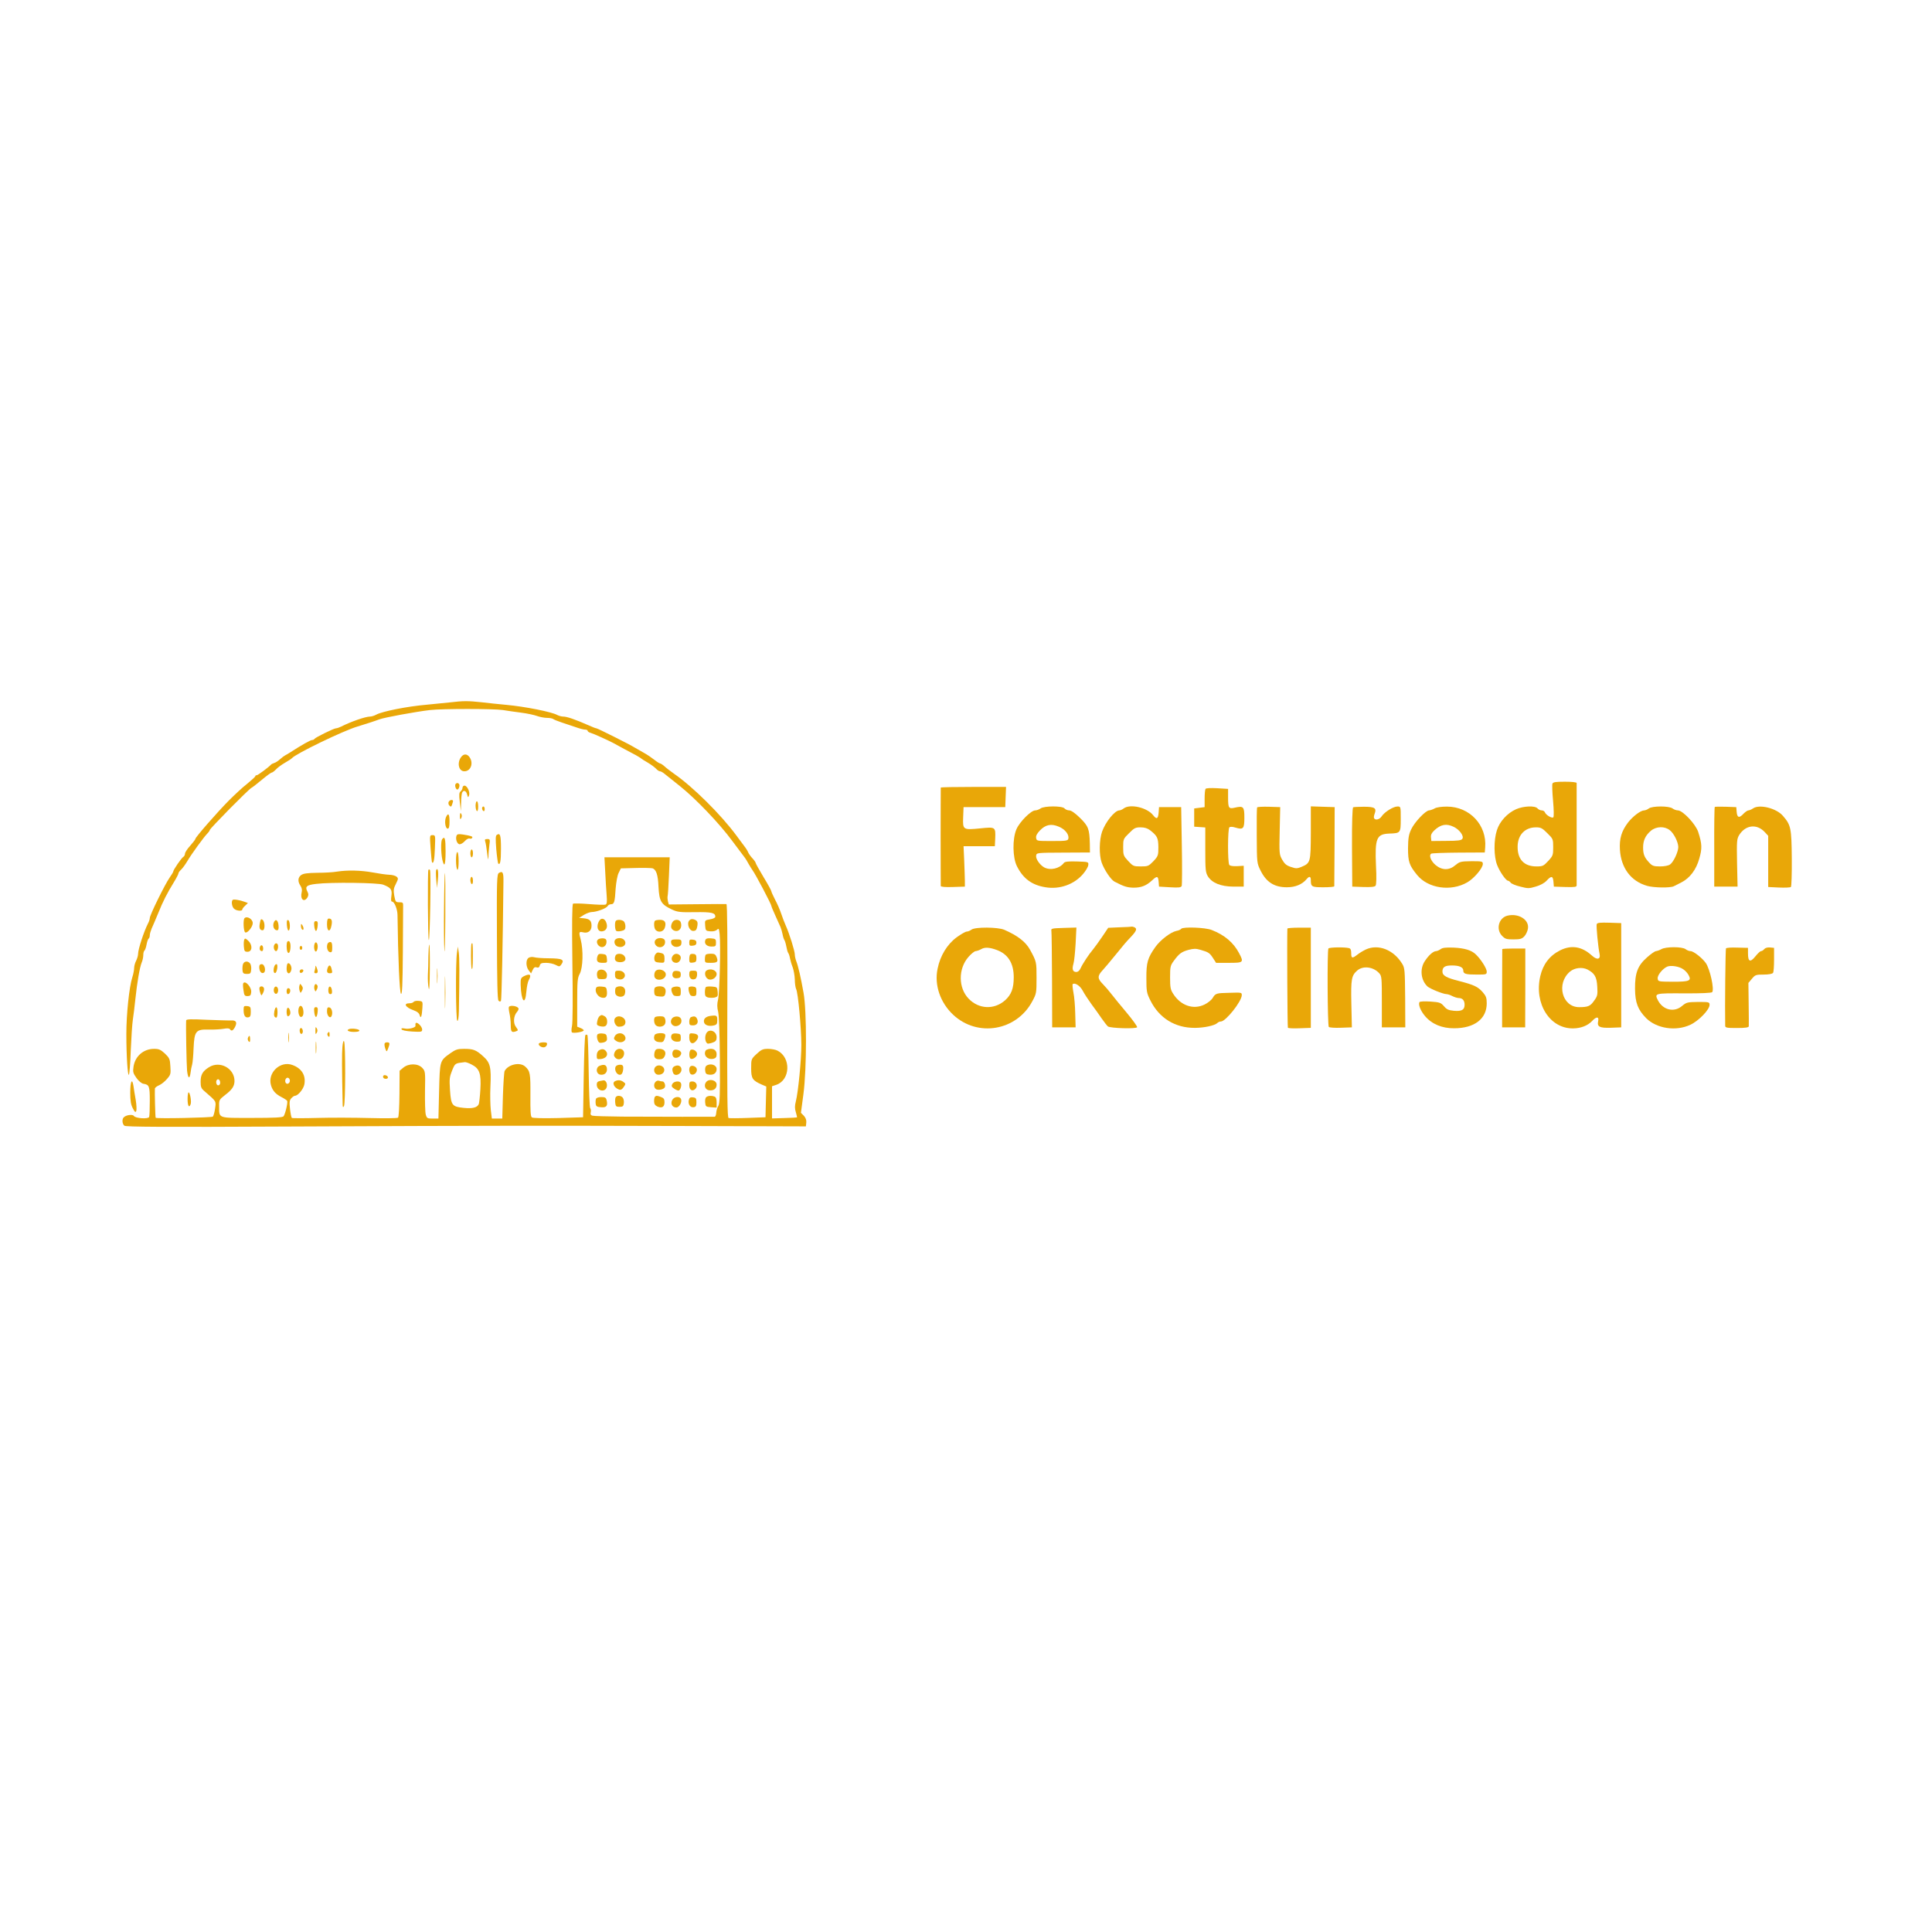 <svg xmlns="http://www.w3.org/2000/svg" xmlns:xlink="http://www.w3.org/1999/xlink" width="500" zoomAndPan="magnify" viewBox="0 0 375 375" height="500" preserveAspectRatio="xMidYMid meet" version="1.0"><path fill="#e9a708" d="M 87.375 136.328 C 86.387 136.43 84.34 136.633 82.82 136.785 C 79.004 137.113 74.223 138.074 73.035 138.707 C 72.68 138.91 72.125 139.086 71.82 139.086 C 70.934 139.086 68.102 140.074 66.207 141.035 C 65.852 141.211 65.395 141.363 65.219 141.363 C 64.812 141.363 61.223 143.133 61.047 143.41 C 60.969 143.539 60.766 143.641 60.566 143.641 C 60.262 143.641 58.516 144.625 56.441 145.965 C 56.062 146.219 55.582 146.496 55.379 146.598 C 55.176 146.699 54.723 147.027 54.367 147.355 C 54.016 147.684 53.508 148.016 53.23 148.09 C 52.953 148.191 52.672 148.316 52.598 148.418 C 52.242 148.848 50.07 150.469 49.84 150.469 C 49.688 150.469 49.562 150.543 49.562 150.645 C 49.562 150.77 48.855 151.402 47.996 152.113 C 47.109 152.793 45.516 154.285 44.402 155.398 C 42.152 157.676 37.93 162.508 37.93 162.809 C 37.93 162.938 37.473 163.52 36.918 164.152 C 36.359 164.758 35.906 165.465 35.906 165.695 C 35.906 165.922 35.754 166.227 35.574 166.324 C 35.195 166.555 33.629 168.855 33.629 169.16 C 33.629 169.262 33.301 169.816 32.922 170.348 C 32.059 171.562 29.074 177.605 29.074 178.188 C 29.074 178.414 28.926 178.895 28.723 179.25 C 27.938 180.793 26.801 184.234 26.801 185.168 C 26.801 185.496 26.621 186.078 26.422 186.484 C 26.219 186.863 26.039 187.496 26.039 187.875 C 26.039 188.23 25.891 189.039 25.688 189.672 C 25.078 191.543 24.523 196.879 24.523 200.699 C 24.523 205.047 24.801 209.07 25.027 208.59 C 25.129 208.414 25.309 206.262 25.383 203.836 C 25.484 201.406 25.66 198.727 25.789 197.891 C 25.914 197.055 26.141 195.285 26.27 193.969 C 26.598 190.785 27.129 187.699 27.508 186.812 C 27.684 186.406 27.812 185.777 27.812 185.371 C 27.812 184.965 27.914 184.586 28.039 184.512 C 28.164 184.41 28.344 183.902 28.445 183.348 C 28.543 182.793 28.723 182.285 28.848 182.184 C 28.977 182.109 29.074 181.832 29.074 181.527 C 29.074 181.25 29.254 180.668 29.43 180.238 C 29.633 179.781 30.215 178.465 30.695 177.277 C 31.629 174.949 32.414 173.406 33.781 171.184 C 34.262 170.398 34.641 169.641 34.641 169.512 C 34.641 169.359 34.867 169.059 35.145 168.805 C 35.426 168.551 35.957 167.816 36.336 167.188 C 37.094 165.871 39.574 162.457 40.254 161.773 C 40.508 161.52 40.711 161.219 40.711 161.117 C 40.711 160.836 48.297 153.148 48.805 152.922 C 49.008 152.82 49.918 152.113 50.828 151.352 C 51.738 150.594 52.598 149.961 52.723 149.961 C 52.875 149.961 53.23 149.684 53.559 149.355 C 53.863 149 54.672 148.418 55.328 148.039 C 55.988 147.66 56.57 147.281 56.645 147.18 C 57.301 146.344 66.711 141.793 69.418 141.008 C 70.832 140.578 72.73 139.973 73.59 139.641 C 74.578 139.262 80.672 138.148 83.453 137.82 C 85.855 137.543 95.773 137.543 97.617 137.82 C 98.375 137.949 99.969 138.176 101.16 138.328 C 102.348 138.48 103.738 138.781 104.27 138.984 C 104.777 139.16 105.637 139.34 106.168 139.34 C 106.699 139.34 107.23 139.441 107.383 139.566 C 107.508 139.668 108.242 139.973 109 140.223 C 109.758 140.477 110.996 140.883 111.73 141.137 C 112.488 141.414 113.301 141.617 113.578 141.617 C 113.832 141.617 114.059 141.715 114.059 141.844 C 114.059 141.969 114.312 142.172 114.641 142.246 C 115.195 142.398 118.027 143.688 118.941 144.168 C 120.129 144.828 122.633 146.168 123.418 146.574 C 123.898 146.852 124.352 147.129 124.43 147.203 C 124.504 147.281 125.086 147.66 125.719 148.016 C 126.352 148.395 127.082 148.926 127.336 149.203 C 127.59 149.48 127.918 149.707 128.094 149.707 C 128.273 149.707 128.676 149.938 129.008 150.215 C 129.715 150.797 129.562 150.672 132.016 152.617 C 135.027 155.02 139.629 159.824 142.105 163.191 C 143.371 164.883 144.484 166.375 144.609 166.527 C 144.711 166.656 145.043 167.188 145.293 167.668 C 145.574 168.148 145.926 168.73 146.078 168.93 C 146.633 169.664 149.719 175.508 149.719 175.836 C 149.719 175.938 150.074 176.797 150.504 177.734 C 150.91 178.668 151.363 179.656 151.492 179.934 C 151.617 180.211 151.793 180.844 151.895 181.324 C 151.973 181.805 152.148 182.312 152.25 182.461 C 152.352 182.59 152.527 183.172 152.629 183.727 C 152.73 184.285 152.883 184.84 153.008 184.992 C 153.109 185.117 153.262 185.574 153.336 186.004 C 153.414 186.406 153.641 187.219 153.867 187.773 C 154.07 188.332 154.246 189.391 154.273 190.125 C 154.273 190.859 154.398 191.695 154.527 191.973 C 154.906 192.629 155.539 199.609 155.539 202.824 C 155.539 205.809 154.93 211.953 154.477 213.75 C 154.246 214.66 154.246 215.164 154.477 215.898 C 154.629 216.406 154.727 216.859 154.703 216.887 C 154.676 216.91 153.566 216.988 152.25 217.012 L 149.848 217.086 L 149.848 210.84 L 150.68 210.562 C 153.414 209.625 153.566 205.301 150.934 203.938 C 150.555 203.734 149.719 203.582 149.09 203.582 C 148.102 203.582 147.773 203.707 146.863 204.566 C 145.801 205.555 145.801 205.578 145.801 207.375 C 145.801 209.348 146.055 209.727 147.898 210.535 L 148.734 210.891 L 148.656 213.875 L 148.582 216.859 L 145.168 216.988 C 143.297 217.062 141.602 217.062 141.426 217.012 C 141.172 216.938 141.121 212.891 141.172 196.223 C 141.223 182.539 141.172 175.508 140.996 175.48 C 140.867 175.457 138.289 175.48 135.277 175.508 L 129.816 175.559 L 129.637 174.926 C 129.562 174.57 129.535 174.141 129.586 173.938 C 129.637 173.762 129.766 171.992 129.84 169.992 L 129.992 166.402 L 117.32 166.402 L 117.473 169.234 C 117.547 170.801 117.676 172.852 117.75 173.762 C 117.852 175.051 117.801 175.48 117.523 175.582 C 117.32 175.66 115.879 175.609 114.312 175.48 C 112.77 175.355 111.352 175.328 111.227 175.406 C 111.047 175.531 110.996 179.25 111.098 186.863 C 111.199 193.438 111.176 198.574 111.023 199.156 C 110.898 199.711 110.898 200.27 110.996 200.371 C 111.25 200.621 113.301 200.293 113.301 199.988 C 113.301 199.891 113.02 199.66 112.668 199.535 L 112.035 199.281 L 112.035 194.602 C 112.035 190.402 112.086 189.824 112.539 188.988 C 113.148 187.824 113.25 184.461 112.719 182.387 C 112.312 180.918 112.363 180.77 113.199 180.969 C 114.133 181.199 114.816 180.668 114.816 179.707 C 114.816 178.695 114.461 178.363 113.301 178.238 L 112.414 178.164 L 113.324 177.582 C 113.832 177.277 114.539 177.023 114.867 177.023 C 115.777 177.023 117.676 176.316 117.93 175.887 C 118.027 175.684 118.332 175.508 118.609 175.508 C 119.219 175.508 119.344 175.078 119.496 172.473 C 119.598 171.234 119.824 169.941 120.078 169.438 L 120.508 168.551 L 123.289 168.477 C 124.832 168.426 126.324 168.477 126.602 168.527 C 127.363 168.73 127.715 169.766 127.816 172.145 C 127.969 174.977 128.324 175.559 130.5 176.57 C 131.484 177.023 132.043 177.102 134.898 177.051 C 138.16 177 138.844 177.176 138.844 177.934 C 138.844 178.137 138.441 178.34 137.809 178.441 C 136.797 178.617 136.797 178.617 136.871 179.656 C 136.949 180.641 137 180.691 137.859 180.77 C 138.441 180.82 138.922 180.691 139.172 180.465 C 139.504 180.137 139.555 180.211 139.68 181.273 C 139.906 183.297 139.68 192.758 139.375 194.02 C 139.172 194.883 139.172 195.512 139.402 196.422 C 139.555 197.156 139.703 200.852 139.73 205.859 C 139.781 212.508 139.703 214.18 139.426 214.66 C 139.223 214.965 139.047 215.57 139.023 215.977 C 138.996 216.406 138.871 216.734 138.719 216.758 C 138.414 216.785 128.172 216.758 120.762 216.734 C 117.852 216.707 115.246 216.633 114.992 216.555 C 114.664 216.48 114.562 216.277 114.664 215.898 C 114.742 215.594 114.691 215.242 114.562 215.09 C 114.438 214.938 114.312 211.727 114.262 207.957 C 114.211 204.188 114.109 201 114.008 200.902 C 113.883 200.801 113.73 200.801 113.629 200.902 C 113.5 201 113.375 204.645 113.301 208.969 L 113.172 216.859 L 108.367 217.012 C 105.457 217.086 103.434 217.035 103.234 216.887 C 102.98 216.707 102.93 215.645 102.953 212.559 C 102.98 208.363 102.902 207.883 101.941 207.02 C 100.93 206.086 98.629 206.59 97.945 207.883 C 97.848 208.082 97.695 210.258 97.617 212.688 L 97.492 217.113 L 95.469 217.113 L 95.266 215.469 C 95.164 214.559 95.113 212.508 95.191 210.918 C 95.367 207.121 95.164 206.262 93.773 205.023 C 92.406 203.785 91.875 203.582 90.055 203.582 C 88.816 203.582 88.438 203.707 87.398 204.441 C 85.352 205.91 85.375 205.809 85.227 211.801 L 85.098 217.113 L 83.984 217.113 C 82.949 217.113 82.848 217.062 82.645 216.355 C 82.52 215.926 82.469 213.875 82.492 211.75 C 82.57 208.008 82.543 207.906 81.961 207.273 C 81.129 206.391 79.355 206.363 78.293 207.223 L 77.562 207.832 L 77.535 212.258 C 77.512 214.863 77.41 216.809 77.258 216.938 C 77.133 217.062 74.68 217.086 71.82 217.012 C 68.961 216.938 64.434 216.91 61.727 216.988 C 59.047 217.062 56.77 217.062 56.645 216.988 C 56.543 216.91 56.391 216.125 56.289 215.242 C 56.141 213.926 56.188 213.57 56.543 213.168 C 56.77 212.914 57.102 212.688 57.25 212.688 C 57.832 212.688 58.895 211.398 59.074 210.488 C 59.402 208.742 58.566 207.375 56.77 206.719 C 54.418 205.832 51.891 208.211 52.598 210.637 C 52.902 211.699 53.484 212.359 54.672 212.965 C 55.176 213.219 55.66 213.547 55.734 213.672 C 55.91 213.953 55.379 216.203 55.051 216.656 C 54.875 216.91 53.332 216.988 48.906 216.988 C 42.152 216.988 42.559 217.137 42.531 214.66 C 42.508 213.52 42.559 213.422 43.695 212.535 C 45.035 211.523 45.492 210.84 45.516 209.855 C 45.543 207.375 42.684 205.809 40.559 207.148 C 39.344 207.906 38.941 208.59 38.941 209.957 C 38.941 210.992 39.043 211.27 39.75 211.852 C 42.051 213.852 41.949 213.699 41.746 215.164 C 41.645 215.898 41.445 216.605 41.316 216.734 C 41.113 216.938 30.418 217.164 30.215 216.961 C 30.137 216.859 30.012 212.004 30.062 211.27 C 30.086 211.117 30.441 210.84 30.848 210.664 C 31.277 210.488 31.961 209.957 32.391 209.449 C 33.121 208.613 33.172 208.465 33.07 206.996 C 32.996 205.555 32.895 205.352 32.012 204.492 C 31.176 203.734 30.848 203.582 29.91 203.582 C 27.863 203.582 26.219 204.996 25.914 207.047 C 25.762 208.082 25.84 208.312 26.496 209.246 C 26.926 209.855 27.508 210.309 27.836 210.359 C 28.977 210.535 29.074 210.816 29.074 213.699 C 29.074 215.215 29.027 216.605 28.949 216.809 C 28.773 217.238 26.27 217.086 25.992 216.605 C 25.789 216.277 24.598 216.379 24.094 216.809 C 23.637 217.137 23.688 218.125 24.145 218.504 C 24.422 218.73 31.453 218.781 56.316 218.656 C 95.824 218.48 103.816 218.48 133.027 218.555 L 156.422 218.629 L 156.5 217.898 C 156.551 217.418 156.398 216.988 156.043 216.582 L 155.461 216 L 155.941 212.383 C 156.602 207.426 156.602 196.246 155.969 192.707 C 155.438 189.723 154.93 187.496 154.551 186.559 C 154.398 186.156 154.273 185.574 154.273 185.27 C 154.273 184.586 153.211 181.199 152.527 179.68 C 152.273 179.125 151.871 178.062 151.617 177.305 C 151.363 176.543 150.832 175.328 150.43 174.598 C 150.051 173.836 149.719 173.129 149.719 173.004 C 149.719 172.852 149.039 171.613 148.203 170.246 C 147.367 168.855 146.684 167.617 146.684 167.516 C 146.684 167.387 146.406 166.984 146.055 166.605 C 145.699 166.227 145.32 165.695 145.219 165.441 C 145.117 165.164 144.789 164.633 144.461 164.227 C 144.156 163.82 143.449 162.887 142.918 162.152 C 139.957 158.133 134.496 152.719 130.879 150.215 C 130.195 149.734 129.336 149.078 128.98 148.746 C 128.652 148.445 128.246 148.191 128.145 148.191 C 128.02 148.191 127.488 147.863 126.984 147.457 C 126.477 147.055 125.617 146.473 125.059 146.168 C 124.504 145.863 123.719 145.41 123.289 145.156 C 122.254 144.5 115.98 141.363 115.754 141.363 C 115.625 141.363 115.02 141.137 114.363 140.832 C 111.527 139.594 110.035 139.086 109.305 139.086 C 108.973 139.086 108.469 138.934 108.164 138.781 C 107.102 138.176 101.867 137.137 98.25 136.809 C 96.859 136.684 94.711 136.457 93.445 136.305 C 90.863 136.027 89.902 136.027 87.375 136.328 Z M 91.574 206.641 C 93.066 207.402 93.418 208.387 93.242 211.422 C 93.168 212.738 93.016 214.027 92.938 214.281 C 92.66 214.988 91.699 215.215 90.004 215.039 C 87.754 214.812 87.551 214.559 87.348 211.625 C 87.199 209.426 87.25 209.043 87.754 207.781 C 88.359 206.34 88.285 206.391 90.234 206.16 C 90.41 206.137 91.016 206.34 91.574 206.641 Z M 56.266 209.805 C 56.266 210.055 56.062 210.309 55.836 210.359 C 55.379 210.438 55.176 209.676 55.559 209.297 C 55.859 209.02 56.266 209.297 56.266 209.805 Z M 42.734 210.184 C 42.734 210.438 42.559 210.664 42.355 210.664 C 41.977 210.664 41.824 209.879 42.125 209.574 C 42.406 209.324 42.734 209.652 42.734 210.184 Z M 42.734 210.184 " fill-opacity="1" fill-rule="nonzero"/><path fill="#e9a708" d="M 89.422 147.055 C 88.691 148.191 89.07 149.707 90.133 149.707 C 91.371 149.707 91.953 148.141 91.145 146.977 C 90.637 146.242 89.93 146.27 89.422 147.055 Z M 89.422 147.055 " fill-opacity="1" fill-rule="nonzero"/><path fill="#e9a708" d="M 301.324 152.113 C 301.246 152.312 301.297 153.805 301.449 155.449 C 301.602 157.145 301.625 158.512 301.5 158.637 C 301.246 158.891 300.059 158.207 299.855 157.652 C 299.781 157.449 299.5 157.297 299.25 157.297 C 298.969 157.297 298.617 157.121 298.438 156.918 C 297.957 156.336 295.707 156.438 294.266 157.07 C 292.57 157.828 291.078 159.445 290.547 161.141 C 289.914 163.09 289.941 166.25 290.598 167.918 C 291.129 169.262 292.32 170.953 292.723 170.953 C 292.848 170.953 293.078 171.133 293.23 171.332 C 293.379 171.535 294.215 171.891 295.102 172.094 C 296.543 172.473 296.797 172.473 298.059 172.094 C 298.918 171.863 299.754 171.41 300.184 170.953 C 301.121 169.941 301.422 169.992 301.523 171.133 L 301.602 172.094 L 303.828 172.168 C 305.672 172.219 306.027 172.168 306.027 171.84 C 306.027 171.637 306.027 167.137 306.027 161.848 C 306.027 156.562 306.027 152.113 306.027 151.984 C 306.027 151.832 305.09 151.73 303.75 151.73 C 301.98 151.73 301.422 151.809 301.324 152.113 Z M 300.336 161.723 C 301.449 162.809 301.473 162.887 301.473 164.453 C 301.473 165.973 301.422 166.125 300.512 167.109 C 299.602 168.098 299.426 168.172 298.211 168.172 C 295.809 168.172 294.52 166.781 294.57 164.254 C 294.621 162.027 296.012 160.586 298.137 160.586 C 299.07 160.586 299.352 160.738 300.336 161.723 Z M 300.336 161.723 " fill-opacity="1" fill-rule="nonzero"/><path fill="#e9a708" d="M 88.41 152.211 C 88.234 152.492 88.488 153.25 88.766 153.25 C 89.043 153.25 89.297 152.492 89.121 152.211 C 89.043 152.086 88.891 151.984 88.766 151.984 C 88.641 151.984 88.488 152.086 88.41 152.211 Z M 88.41 152.211 " fill-opacity="1" fill-rule="nonzero"/><path fill="#e9a708" d="M 89.777 152.895 C 89.777 153.125 89.602 153.453 89.398 153.605 C 89.121 153.832 89.07 154.211 89.246 155.652 L 89.449 157.422 L 89.5 155.855 C 89.5 154.996 89.602 154.137 89.676 153.906 C 89.93 153.273 90.461 153.426 90.664 154.188 C 90.84 154.844 90.863 154.844 91.043 154.387 C 91.27 153.754 90.688 152.492 90.156 152.492 C 89.953 152.492 89.777 152.668 89.777 152.895 Z M 89.777 152.895 " fill-opacity="1" fill-rule="nonzero"/><path fill="#e9a708" d="M 182.602 152.871 C 182.602 152.945 182.574 157.195 182.574 162.355 C 182.574 167.488 182.602 171.84 182.602 171.965 C 182.602 172.145 183.461 172.219 184.953 172.168 L 187.281 172.094 L 187.281 170.953 C 187.281 170.32 187.203 168.551 187.152 167.035 L 187.027 164.254 L 193.098 164.254 L 193.172 162.734 C 193.25 160.508 193.223 160.484 190.289 160.785 C 186.926 161.117 186.848 161.09 186.949 158.613 L 187.027 156.664 L 195.121 156.664 L 195.195 154.691 L 195.273 152.742 L 188.922 152.742 C 185.457 152.742 182.602 152.793 182.602 152.871 Z M 182.602 152.871 " fill-opacity="1" fill-rule="nonzero"/><path fill="#e9a708" d="M 233.996 153.125 C 233.895 153.25 233.816 154.109 233.816 155.02 L 233.816 156.664 L 232.805 156.789 L 231.793 156.918 L 231.793 160.457 L 232.883 160.535 L 233.945 160.609 L 233.945 164.934 C 233.945 168.828 233.996 169.336 234.449 170.094 C 235.258 171.383 236.953 172.066 239.383 172.094 L 241.406 172.094 L 241.406 168.047 L 240.09 168.121 C 239.281 168.148 238.723 168.07 238.598 167.867 C 238.27 167.336 238.293 160.863 238.621 160.586 C 238.801 160.434 239.23 160.457 239.812 160.637 C 241.328 161.09 241.531 160.863 241.531 158.715 C 241.531 156.562 241.355 156.387 239.684 156.766 C 238.496 157.043 238.371 156.867 238.371 154.766 L 238.371 153.125 L 236.27 152.996 C 234.98 152.922 234.07 152.973 233.996 153.125 Z M 233.996 153.125 " fill-opacity="1" fill-rule="nonzero"/><path fill="#e9a708" d="M 87.07 155.68 C 86.996 155.879 87.047 156.184 87.223 156.359 C 87.551 156.691 87.629 156.613 87.855 155.828 C 88.008 155.426 87.93 155.273 87.629 155.273 C 87.426 155.273 87.172 155.449 87.07 155.68 Z M 87.07 155.68 " fill-opacity="1" fill-rule="nonzero"/><path fill="#e9a708" d="M 92.309 156.387 C 92.309 156.867 92.434 157.348 92.559 157.422 C 92.711 157.523 92.812 157.172 92.812 156.562 C 92.812 155.98 92.711 155.527 92.559 155.527 C 92.434 155.527 92.309 155.906 92.309 156.387 Z M 92.309 156.387 " fill-opacity="1" fill-rule="nonzero"/><path fill="#e9a708" d="M 93.57 156.891 C 93.57 157.094 93.699 157.348 93.824 157.422 C 93.977 157.5 94.078 157.348 94.078 157.07 C 94.078 156.766 93.977 156.539 93.824 156.539 C 93.699 156.539 93.57 156.691 93.57 156.891 Z M 93.57 156.891 " fill-opacity="1" fill-rule="nonzero"/><path fill="#e9a708" d="M 201.973 156.918 C 201.695 157.121 201.215 157.297 200.938 157.297 C 200.129 157.297 197.926 159.496 197.297 160.938 C 196.484 162.809 196.535 166.477 197.395 168.148 C 198.609 170.551 200.281 171.789 202.934 172.219 C 205.691 172.676 208.5 171.664 210.219 169.641 C 210.75 169.031 211.207 168.25 211.23 167.918 C 211.309 167.285 211.281 167.285 209.031 167.211 C 207.363 167.16 206.703 167.238 206.5 167.488 C 205.668 168.602 203.848 169.008 202.656 168.348 C 201.824 167.867 201.012 166.707 201.113 166.098 C 201.191 165.516 201.191 165.516 206.375 165.492 L 211.559 165.465 L 211.535 163.723 C 211.457 160.887 211.258 160.355 209.613 158.738 C 208.652 157.801 207.918 157.297 207.539 157.297 C 207.211 157.297 206.805 157.121 206.629 156.918 C 206.199 156.387 202.656 156.41 201.973 156.918 Z M 205.516 160.457 C 206.578 160.887 207.363 161.773 207.387 162.508 C 207.387 163.215 207.262 163.242 203.973 163.242 C 201.242 163.242 201.191 163.215 201.113 162.633 C 201.039 162.23 201.293 161.773 201.848 161.191 C 202.934 160.055 204.047 159.824 205.516 160.457 Z M 205.516 160.457 " fill-opacity="1" fill-rule="nonzero"/><path fill="#e9a708" d="M 218.109 156.918 C 217.859 157.121 217.453 157.297 217.25 157.297 C 216.34 157.348 214.594 159.523 213.914 161.418 C 213.355 163.039 213.305 165.922 213.836 167.438 C 214.344 168.855 215.633 170.777 216.34 171.133 C 218.188 172.094 218.793 172.27 220.031 172.297 C 221.523 172.297 222.512 171.914 223.648 170.852 C 224.586 169.969 224.789 170.02 224.891 171.133 L 224.965 172.094 L 227.09 172.219 C 228.809 172.32 229.215 172.27 229.367 171.965 C 229.441 171.766 229.469 168.223 229.391 164.125 L 229.266 156.664 L 224.965 156.664 L 224.891 157.727 C 224.789 158.965 224.484 159.094 223.801 158.207 C 222.637 156.738 219.352 155.98 218.109 156.918 Z M 223.219 161.141 C 224.637 162.254 224.812 162.633 224.84 164.43 C 224.84 166.047 224.789 166.176 223.879 167.16 C 222.941 168.121 222.816 168.172 221.426 168.172 C 220.031 168.172 219.906 168.121 218.973 167.109 C 218.059 166.125 218.008 165.973 218.008 164.453 C 218.008 162.887 218.035 162.809 219.148 161.723 C 220.133 160.711 220.414 160.586 221.375 160.586 C 222.156 160.586 222.715 160.762 223.219 161.141 Z M 223.219 161.141 " fill-opacity="1" fill-rule="nonzero"/><path fill="#e9a708" d="M 244.012 156.715 C 243.934 156.816 243.91 159.293 243.934 162.23 C 243.961 167.539 243.961 167.539 244.691 169.008 C 245.805 171.234 247.348 172.219 249.777 172.219 C 251.445 172.219 252.762 171.664 253.645 170.602 C 254.129 170.02 254.43 170.094 254.43 170.801 C 254.43 172.117 254.582 172.219 256.859 172.219 C 258.023 172.219 258.984 172.145 258.984 172.016 C 258.984 171.914 259.008 168.426 259.035 164.254 L 259.059 156.664 L 256.73 156.59 L 254.43 156.512 L 254.43 161.648 C 254.406 167.387 254.379 167.516 252.586 168.273 C 251.75 168.602 251.523 168.602 250.562 168.273 C 249.699 167.996 249.32 167.668 248.867 166.855 C 248.309 165.871 248.285 165.645 248.387 161.242 L 248.488 156.664 L 246.285 156.59 C 245.098 156.562 244.062 156.613 244.012 156.715 Z M 244.012 156.715 " fill-opacity="1" fill-rule="nonzero"/><path fill="#e9a708" d="M 262.652 156.691 C 262.5 156.766 262.398 159.547 262.422 164.43 L 262.473 172.094 L 264.598 172.168 C 266.117 172.219 266.824 172.145 267 171.914 C 267.152 171.715 267.203 170.273 267.078 168.047 C 266.848 162.711 267.18 161.898 269.633 161.797 C 271.855 161.723 271.883 161.699 271.883 158.941 C 271.883 156.539 271.883 156.539 271.25 156.539 C 270.441 156.539 268.746 157.602 268.191 158.434 C 267.785 159.066 266.977 159.27 266.723 158.84 C 266.621 158.715 266.672 158.309 266.824 157.93 C 267.227 156.84 266.824 156.59 264.723 156.59 C 263.711 156.59 262.801 156.641 262.652 156.691 Z M 262.652 156.691 " fill-opacity="1" fill-rule="nonzero"/><path fill="#e9a708" d="M 278.457 156.918 C 278.105 157.121 277.625 157.27 277.395 157.297 C 276.715 157.297 274.539 159.598 273.906 160.988 C 273.426 162 273.324 162.684 273.297 164.633 C 273.297 167.262 273.527 167.945 275.043 169.816 C 277.168 172.445 281.621 173.105 284.805 171.258 C 286.121 170.5 287.816 168.5 287.816 167.691 C 287.816 167.188 287.664 167.16 285.617 167.16 C 283.516 167.188 283.34 167.238 282.504 167.918 C 281.316 168.957 279.926 168.957 278.66 167.918 C 277.75 167.16 277.293 166.023 277.801 165.695 C 277.953 165.594 280.355 165.516 283.137 165.492 L 288.195 165.465 L 288.273 164.48 C 288.625 160.156 285.262 156.562 280.859 156.562 C 279.797 156.562 278.836 156.691 278.457 156.918 Z M 282.152 160.484 C 283.289 161.016 284.199 162.277 283.844 162.809 C 283.668 163.113 283.035 163.215 280.711 163.215 L 277.824 163.242 L 277.75 162.531 C 277.699 162.051 277.875 161.672 278.383 161.191 C 279.648 160.004 280.734 159.801 282.152 160.484 Z M 282.152 160.484 " fill-opacity="1" fill-rule="nonzero"/><path fill="#e9a708" d="M 320.039 156.918 C 319.785 157.121 319.355 157.297 319.129 157.297 C 318.445 157.297 316.93 158.461 316.016 159.625 C 314.727 161.316 314.297 162.785 314.426 164.934 C 314.652 168.477 316.547 171.031 319.684 171.941 C 320.977 172.32 324.211 172.371 324.895 172.016 C 325.172 171.891 325.832 171.535 326.387 171.258 C 328.008 170.422 329.246 168.781 329.828 166.656 C 330.41 164.684 330.359 163.77 329.625 161.496 C 329.145 159.977 326.613 157.297 325.68 157.297 C 325.375 157.297 324.895 157.121 324.641 156.918 C 323.961 156.41 320.723 156.41 320.039 156.918 Z M 324.109 161.141 C 324.895 161.746 325.73 163.418 325.754 164.402 C 325.754 165.34 324.844 167.312 324.16 167.793 C 323.832 168.02 323.074 168.172 322.215 168.172 C 321 168.172 320.695 168.07 320.141 167.465 C 319.18 166.453 318.926 165.82 318.926 164.504 C 318.926 163.113 319.383 162.152 320.445 161.242 C 321.48 160.383 323.098 160.332 324.109 161.141 Z M 324.109 161.141 " fill-opacity="1" fill-rule="nonzero"/><path fill="#e9a708" d="M 332.836 156.641 C 332.762 156.691 332.711 160.207 332.734 164.43 L 332.734 172.094 L 337.262 172.094 L 337.16 167.488 C 337.086 163.191 337.109 162.859 337.59 162.051 C 338.832 160.105 341.008 159.852 342.551 161.52 L 343.207 162.23 L 343.207 172.168 L 345.305 172.27 C 346.445 172.32 347.48 172.27 347.609 172.168 C 347.734 172.066 347.809 169.562 347.785 166.605 C 347.734 160.711 347.609 160.129 346.066 158.359 C 344.824 156.891 341.562 156.059 340.297 156.891 C 339.969 157.121 339.539 157.297 339.363 157.297 C 339.184 157.297 338.754 157.602 338.426 157.93 C 337.59 158.84 337.188 158.738 337.086 157.602 L 337.012 156.664 L 334.988 156.59 C 333.848 156.562 332.887 156.562 332.836 156.641 Z M 332.836 156.641 " fill-opacity="1" fill-rule="nonzero"/><path fill="#e9a708" d="M 89.273 158.484 C 89.273 159.016 89.348 159.094 89.5 158.84 C 89.625 158.637 89.676 158.332 89.602 158.133 C 89.398 157.602 89.273 157.75 89.273 158.484 Z M 89.273 158.484 " fill-opacity="1" fill-rule="nonzero"/><path fill="#e9a708" d="M 86.566 158.613 C 86.238 159.371 86.438 160.836 86.895 160.836 C 87.148 160.836 87.25 160.457 87.25 159.445 C 87.25 157.98 86.996 157.676 86.566 158.613 Z M 86.566 158.613 " fill-opacity="1" fill-rule="nonzero"/><path fill="#e9a708" d="M 88.613 162.203 C 88.359 162.859 88.742 163.871 89.223 163.871 C 89.473 163.871 89.93 163.594 90.234 163.242 C 90.535 162.91 90.941 162.684 91.145 162.758 C 91.344 162.836 91.574 162.785 91.648 162.633 C 91.828 162.355 91.445 162.23 89.852 161.977 C 88.992 161.848 88.742 161.898 88.613 162.203 Z M 88.613 162.203 " fill-opacity="1" fill-rule="nonzero"/><path fill="#e9a708" d="M 96.43 162.051 C 96.176 162.203 96.176 162.859 96.328 164.859 C 96.453 166.273 96.633 167.516 96.707 167.617 C 97.086 167.969 97.238 167.16 97.238 164.707 C 97.238 162.078 97.086 161.621 96.43 162.051 Z M 96.43 162.051 " fill-opacity="1" fill-rule="nonzero"/><path fill="#e9a708" d="M 83.582 164.684 C 83.684 166.125 83.809 167.336 83.859 167.387 C 84.164 167.719 84.34 166.855 84.414 164.633 C 84.516 162.152 84.516 162.102 83.961 162.102 C 83.402 162.102 83.402 162.129 83.582 164.684 Z M 83.582 164.684 " fill-opacity="1" fill-rule="nonzero"/><path fill="#e9a708" d="M 85.809 162.91 C 85.555 163.266 85.578 165.566 85.855 166.855 C 86.238 168.527 86.488 167.895 86.488 165.289 C 86.488 162.734 86.336 162.203 85.809 162.91 Z M 85.809 162.91 " fill-opacity="1" fill-rule="nonzero"/><path fill="#e9a708" d="M 94.203 163.418 C 94.305 163.746 94.457 164.734 94.559 165.645 C 94.734 166.957 94.762 167.086 94.812 166.25 C 94.812 165.668 94.91 164.684 94.988 164.023 C 95.141 162.938 95.113 162.859 94.582 162.859 C 94.102 162.859 94.051 162.961 94.203 163.418 Z M 94.203 163.418 " fill-opacity="1" fill-rule="nonzero"/><path fill="#e9a708" d="M 91.297 165.645 C 91.297 166.047 91.422 166.402 91.547 166.402 C 91.699 166.402 91.801 166.047 91.801 165.645 C 91.801 165.215 91.699 164.883 91.547 164.883 C 91.422 164.883 91.297 165.215 91.297 165.645 Z M 91.297 165.645 " fill-opacity="1" fill-rule="nonzero"/><path fill="#e9a708" d="M 88.512 167.008 C 88.512 167.918 88.641 168.73 88.766 168.805 C 88.918 168.906 89.02 168.297 89.02 167.188 C 89.02 166.148 88.918 165.391 88.766 165.391 C 88.613 165.391 88.512 166.098 88.512 167.008 Z M 88.512 167.008 " fill-opacity="1" fill-rule="nonzero"/><path fill="#e9a708" d="M 83.152 168.855 C 82.973 169.16 83.051 182.285 83.227 182.461 C 83.453 182.691 83.684 169.082 83.453 168.855 C 83.352 168.73 83.203 168.73 83.152 168.855 Z M 83.152 168.855 " fill-opacity="1" fill-rule="nonzero"/><path fill="#e9a708" d="M 84.668 168.855 C 84.594 168.957 84.594 169.789 84.668 170.703 L 84.82 172.344 L 84.996 170.703 C 85.148 169.234 84.973 168.273 84.668 168.855 Z M 84.668 168.855 " fill-opacity="1" fill-rule="nonzero"/><path fill="#e9a708" d="M 65.371 169.184 C 64.688 169.309 62.969 169.41 61.578 169.41 C 59.703 169.438 58.895 169.539 58.465 169.84 C 57.809 170.297 57.758 171.105 58.312 171.914 C 58.566 172.297 58.668 172.727 58.566 173.129 C 58.211 174.496 58.973 175.254 59.656 174.219 C 59.906 173.762 59.906 173.559 59.68 173.078 C 59.148 172.094 59.504 171.766 61.375 171.562 C 64.207 171.207 73.414 171.332 74.375 171.715 C 75.891 172.297 76.145 172.676 75.969 173.914 C 75.867 174.621 75.891 175 76.094 175 C 76.551 175 77.133 176.441 77.156 177.582 C 77.258 185.977 77.562 192.809 77.84 192.906 C 78.066 192.984 78.145 191.215 78.195 184.766 C 78.219 180.238 78.246 176.215 78.246 175.812 C 78.27 175.203 78.168 175.129 77.512 175.129 C 76.801 175.129 76.754 175.051 76.523 173.836 C 76.348 172.777 76.398 172.395 76.852 171.535 C 77.332 170.574 77.332 170.473 76.953 170.145 C 76.727 169.969 76.07 169.789 75.512 169.789 C 74.93 169.766 73.516 169.562 72.324 169.336 C 70.074 168.93 67.496 168.855 65.371 169.184 Z M 65.371 169.184 " fill-opacity="1" fill-rule="nonzero"/><path fill="#e9a708" d="M 96.836 169.438 C 96.453 169.664 96.402 170.828 96.453 181.805 C 96.48 190.504 96.555 194.02 96.758 194.223 C 96.984 194.449 97.113 194.449 97.238 194.25 C 97.367 194.02 97.594 183.094 97.719 171.105 C 97.746 169.336 97.566 169.008 96.836 169.438 Z M 96.836 169.438 " fill-opacity="1" fill-rule="nonzero"/><path fill="#e9a708" d="M 86.188 176.062 C 86.137 179.73 86.188 183.5 86.262 184.484 C 86.336 185.445 86.414 182.461 86.438 177.832 C 86.465 173.23 86.438 169.438 86.363 169.438 C 86.312 169.438 86.211 172.422 86.188 176.062 Z M 86.188 176.062 " fill-opacity="1" fill-rule="nonzero"/><path fill="#e9a708" d="M 91.297 170.801 C 91.297 171.156 91.422 171.512 91.547 171.586 C 91.699 171.688 91.801 171.41 91.801 170.98 C 91.801 170.551 91.699 170.195 91.547 170.195 C 91.422 170.195 91.297 170.473 91.297 170.801 Z M 91.297 170.801 " fill-opacity="1" fill-rule="nonzero"/><path fill="#e9a708" d="M 45.16 174.672 C 44.859 174.977 45.012 175.988 45.414 176.367 C 45.844 176.797 47.035 176.922 47.035 176.52 C 47.035 176.391 47.285 176.062 47.59 175.785 L 48.121 175.281 L 47.516 175.051 C 46.578 174.699 45.34 174.496 45.16 174.672 Z M 45.16 174.672 " fill-opacity="1" fill-rule="nonzero"/><path fill="#e9a708" d="M 292.57 177.734 C 290.902 178.164 290.32 180.363 291.535 181.629 C 292.141 182.262 292.395 182.336 293.762 182.336 C 295.074 182.336 295.402 182.234 295.883 181.73 C 296.188 181.398 296.492 180.742 296.566 180.262 C 296.871 178.516 294.746 177.203 292.57 177.734 Z M 292.57 177.734 " fill-opacity="1" fill-rule="nonzero"/><path fill="#e9a708" d="M 47.465 178.215 C 47.16 178.492 47.262 180.77 47.59 180.969 C 47.996 181.223 49.059 179.906 49.059 179.176 C 49.059 178.391 47.945 177.734 47.465 178.215 Z M 47.465 178.215 " fill-opacity="1" fill-rule="nonzero"/><path fill="#e9a708" d="M 50.449 179.148 C 50.246 180.109 50.422 180.566 50.98 180.566 C 51.461 180.566 51.461 178.973 50.98 178.543 C 50.676 178.316 50.574 178.391 50.449 179.148 Z M 50.449 179.148 " fill-opacity="1" fill-rule="nonzero"/><path fill="#e9a708" d="M 63.473 179.426 C 63.473 180.844 64.082 181.02 64.332 179.68 C 64.535 178.695 64.383 178.289 63.828 178.289 C 63.574 178.289 63.473 178.594 63.473 179.426 Z M 63.473 179.426 " fill-opacity="1" fill-rule="nonzero"/><path fill="#e9a708" d="M 116.41 178.594 C 115.652 179.605 115.93 180.918 116.891 180.77 C 117.676 180.668 118.004 179.984 117.699 179.125 C 117.449 178.34 116.816 178.086 116.41 178.594 Z M 116.41 178.594 " fill-opacity="1" fill-rule="nonzero"/><path fill="#e9a708" d="M 133.785 178.668 C 133.254 179.301 133.785 180.691 134.547 180.691 C 135.027 180.691 135.203 180.516 135.328 179.883 C 135.508 178.945 135.379 178.668 134.645 178.441 C 134.293 178.34 133.988 178.414 133.785 178.668 Z M 133.785 178.668 " fill-opacity="1" fill-rule="nonzero"/><path fill="#e9a708" d="M 53.129 179.098 C 52.875 179.781 53.203 180.566 53.762 180.566 C 54.039 180.566 54.117 180.34 54.066 179.629 C 53.965 178.543 53.457 178.238 53.129 179.098 Z M 53.129 179.098 " fill-opacity="1" fill-rule="nonzero"/><path fill="#e9a708" d="M 55.684 179.578 C 55.734 180.188 55.887 180.668 56.012 180.617 C 56.391 180.539 56.316 178.719 55.938 178.594 C 55.684 178.516 55.633 178.77 55.684 179.578 Z M 55.684 179.578 " fill-opacity="1" fill-rule="nonzero"/><path fill="#e9a708" d="M 119.547 178.719 C 119.27 178.973 119.344 180.516 119.621 180.691 C 119.773 180.793 120.23 180.793 120.633 180.691 C 121.242 180.566 121.395 180.387 121.395 179.832 C 121.395 179.453 121.266 179.023 121.09 178.844 C 120.762 178.516 119.824 178.441 119.547 178.719 Z M 119.547 178.719 " fill-opacity="1" fill-rule="nonzero"/><path fill="#e9a708" d="M 127.133 178.719 C 126.855 178.996 126.934 180.188 127.262 180.516 C 127.816 181.07 128.727 180.867 129.008 180.16 C 129.387 179.098 129.082 178.543 128.121 178.543 C 127.664 178.543 127.211 178.617 127.133 178.719 Z M 127.133 178.719 " fill-opacity="1" fill-rule="nonzero"/><path fill="#e9a708" d="M 130.5 179.023 C 130.117 179.758 130.195 180.262 130.727 180.566 C 131.688 181.07 132.496 180.188 132.141 179.047 C 131.941 178.391 130.852 178.363 130.5 179.023 Z M 130.5 179.023 " fill-opacity="1" fill-rule="nonzero"/><path fill="#e9a708" d="M 60.996 179.73 C 61.047 180.262 61.195 180.691 61.324 180.691 C 61.477 180.691 61.602 180.262 61.652 179.73 C 61.727 178.996 61.652 178.797 61.324 178.797 C 60.996 178.797 60.918 178.996 60.996 179.73 Z M 60.996 179.73 " fill-opacity="1" fill-rule="nonzero"/><path fill="#e9a708" d="M 309.922 179.375 C 309.797 179.73 310.199 183.879 310.477 185.168 C 310.707 186.23 309.973 186.383 308.984 185.473 C 307.039 183.703 305.016 183.371 302.816 184.461 C 300.766 185.496 299.5 187.168 298.969 189.469 C 297.73 194.832 300.844 199.711 305.395 199.609 C 306.887 199.586 308.203 199.055 309.035 198.168 C 309.871 197.258 310.402 197.309 310.199 198.219 C 309.973 199.309 310.477 199.559 312.73 199.484 L 314.676 199.41 L 314.676 179.176 L 312.375 179.098 C 310.578 179.047 310.023 179.098 309.922 179.375 Z M 308.125 188.18 C 309.516 188.91 309.922 189.621 310.023 191.465 C 310.125 193.059 310.074 193.34 309.441 194.199 C 308.707 195.285 308.254 195.488 306.508 195.488 C 303.195 195.488 302.004 190.887 304.738 188.582 C 305.648 187.824 307.113 187.672 308.125 188.18 Z M 308.125 188.18 " fill-opacity="1" fill-rule="nonzero"/><path fill="#e9a708" d="M 58.414 179.73 C 58.414 180.035 58.543 180.363 58.668 180.438 C 58.996 180.641 58.996 180.059 58.668 179.555 C 58.465 179.25 58.414 179.277 58.414 179.73 Z M 58.414 179.73 " fill-opacity="1" fill-rule="nonzero"/><path fill="#e9a708" d="M 217.379 179.984 L 215.102 180.086 L 213.961 181.781 C 213.332 182.691 212.547 183.805 212.191 184.234 C 211.332 185.246 210.117 187.09 209.738 187.949 C 209.535 188.406 209.234 188.66 208.906 188.66 C 208.223 188.66 208.043 188.129 208.348 187.09 C 208.5 186.637 208.676 184.863 208.777 183.145 L 208.93 180.035 L 206.449 180.109 C 204.125 180.188 203.973 180.211 204.074 180.691 C 204.125 180.969 204.176 185.297 204.199 190.305 L 204.227 199.41 L 208.777 199.41 L 208.703 196.754 C 208.676 195.285 208.523 193.438 208.348 192.629 C 208.195 191.82 208.145 191.113 208.195 191.035 C 208.602 190.656 209.637 191.316 210.145 192.277 C 210.445 192.859 211.207 194.02 211.812 194.855 C 212.422 195.691 213.355 196.953 213.836 197.688 C 214.344 198.398 214.875 199.105 215.051 199.23 C 215.504 199.586 220.59 199.738 220.715 199.383 C 220.766 199.23 219.855 197.965 218.719 196.602 C 217.555 195.211 216.215 193.59 215.734 192.957 C 215.254 192.328 214.492 191.441 214.039 190.984 C 213 189.949 213 189.418 213.988 188.355 C 214.418 187.898 215.406 186.711 216.188 185.75 C 218.238 183.223 218.539 182.867 219.602 181.754 C 220.613 180.668 220.766 180.211 220.133 179.957 C 219.906 179.883 219.73 179.832 219.703 179.855 C 219.68 179.883 218.617 179.957 217.379 179.984 Z M 217.379 179.984 " fill-opacity="1" fill-rule="nonzero"/><path fill="#e9a708" d="M 188.57 180.438 C 188.293 180.641 187.887 180.82 187.633 180.82 C 187.406 180.82 186.52 181.324 185.688 181.93 C 183.84 183.297 182.5 185.496 181.992 188 C 181.309 191.164 182.5 194.629 185.027 196.98 C 189.758 201.383 197.297 200.09 200.355 194.375 C 201.164 192.883 201.191 192.758 201.191 189.797 C 201.191 186.688 201.191 186.66 199.926 184.336 C 199.066 182.793 197.523 181.602 194.918 180.465 C 193.652 179.934 189.277 179.906 188.57 180.438 Z M 193.527 184.41 C 195.676 185.219 196.766 186.988 196.766 189.672 C 196.766 191.848 196.309 193.059 195.07 194.172 C 192.969 196.02 189.984 195.895 188.012 193.844 C 185.988 191.746 185.965 188.027 187.988 185.727 C 188.52 185.117 189.152 184.613 189.379 184.613 C 189.633 184.586 190.086 184.434 190.441 184.234 C 191.148 183.805 192.109 183.879 193.527 184.41 Z M 193.527 184.41 " fill-opacity="1" fill-rule="nonzero"/><path fill="#e9a708" d="M 229.266 180.289 C 229.188 180.414 228.785 180.617 228.328 180.691 C 227.191 180.945 225.242 182.438 224.258 183.805 C 222.766 185.926 222.488 186.812 222.512 189.875 C 222.512 192.426 222.562 192.73 223.297 194.199 C 224.992 197.613 228.102 199.535 231.922 199.508 C 233.715 199.508 235.789 199.055 236.27 198.574 C 236.449 198.398 236.75 198.27 236.98 198.27 C 237.914 198.27 241.027 194.352 241.027 193.16 C 241.027 192.629 241.027 192.629 238.496 192.707 C 236.094 192.758 235.918 192.809 235.387 193.691 C 235.156 194.098 234.426 194.68 233.793 194.98 C 231.641 196.043 229.164 195.184 227.723 192.906 C 227.191 192.098 227.113 191.645 227.113 189.723 C 227.113 187.648 227.164 187.395 227.848 186.484 C 228.859 185.094 229.34 184.738 230.73 184.359 C 231.719 184.105 232.148 184.105 233.008 184.359 C 234.574 184.816 234.777 184.941 235.438 185.953 L 236.043 186.887 L 238.547 186.887 C 241.379 186.887 241.457 186.812 240.496 184.992 C 239.434 182.969 237.688 181.477 235.207 180.516 C 233.969 180.008 229.543 179.855 229.266 180.289 Z M 229.266 180.289 " fill-opacity="1" fill-rule="nonzero"/><path fill="#e9a708" d="M 249.879 180.238 C 249.801 182.285 249.879 199.332 249.98 199.484 C 250.031 199.586 251.066 199.637 252.254 199.586 L 254.43 199.508 L 254.43 180.059 L 252.152 180.059 C 250.914 180.059 249.879 180.137 249.879 180.238 Z M 249.879 180.238 " fill-opacity="1" fill-rule="nonzero"/><path fill="#e9a708" d="M 47.414 182.387 C 47.312 182.613 47.285 183.223 47.336 183.754 C 47.414 184.613 47.488 184.738 48.047 184.738 C 48.98 184.738 49.059 183.422 48.195 182.613 C 47.664 182.109 47.539 182.082 47.414 182.387 Z M 47.414 182.387 " fill-opacity="1" fill-rule="nonzero"/><path fill="#e9a708" d="M 116.133 182.312 C 115.676 182.59 115.828 183.348 116.41 183.703 C 117.016 184.082 117.727 183.602 117.727 182.816 C 117.727 182.359 117.574 182.184 117.094 182.133 C 116.738 182.109 116.309 182.184 116.133 182.312 Z M 116.133 182.312 " fill-opacity="1" fill-rule="nonzero"/><path fill="#e9a708" d="M 119.445 182.359 C 119.066 182.742 119.32 183.551 119.902 183.727 C 121.039 184.105 121.848 183.145 121.09 182.387 C 120.711 182.008 119.824 181.98 119.445 182.359 Z M 119.445 182.359 " fill-opacity="1" fill-rule="nonzero"/><path fill="#e9a708" d="M 127.234 182.438 C 126.781 182.969 127.312 183.855 128.094 183.855 C 128.777 183.855 129.234 183.246 129.055 182.562 C 128.906 181.98 127.664 181.906 127.234 182.438 Z M 127.234 182.438 " fill-opacity="1" fill-rule="nonzero"/><path fill="#e9a708" d="M 136.898 182.488 C 136.645 183.172 137.176 183.727 138.109 183.727 C 138.895 183.727 138.973 183.652 138.973 182.969 C 138.973 182.285 138.895 182.211 138.012 182.133 C 137.301 182.082 137.023 182.16 136.898 182.488 Z M 136.898 182.488 " fill-opacity="1" fill-rule="nonzero"/><path fill="#e9a708" d="M 130.246 182.816 C 130.246 183.5 130.902 183.93 131.637 183.754 C 132.09 183.625 132.27 183.422 132.27 182.969 C 132.27 182.41 132.168 182.336 131.258 182.336 C 130.449 182.336 130.246 182.438 130.246 182.816 Z M 130.246 182.816 " fill-opacity="1" fill-rule="nonzero"/><path fill="#e9a708" d="M 133.785 182.969 C 133.785 183.551 133.887 183.625 134.496 183.551 C 134.977 183.5 135.176 183.324 135.176 182.969 C 135.176 182.613 134.977 182.438 134.496 182.387 C 133.887 182.312 133.785 182.387 133.785 182.969 Z M 133.785 182.969 " fill-opacity="1" fill-rule="nonzero"/><path fill="#e9a708" d="M 55.785 182.766 C 55.582 182.969 55.582 184.207 55.785 184.738 C 56.039 185.348 56.391 184.715 56.391 183.676 C 56.391 182.891 56.113 182.438 55.785 182.766 Z M 55.785 182.766 " fill-opacity="1" fill-rule="nonzero"/><path fill="#e9a708" d="M 61.07 183.172 C 60.844 183.727 61.02 184.738 61.324 184.688 C 61.477 184.664 61.602 184.336 61.652 183.953 C 61.754 183.145 61.297 182.539 61.07 183.172 Z M 61.07 183.172 " fill-opacity="1" fill-rule="nonzero"/><path fill="#e9a708" d="M 63.574 183.195 C 63.32 183.828 63.574 184.738 64.055 184.816 C 64.41 184.891 64.484 184.715 64.484 183.879 C 64.484 183.121 64.383 182.844 64.105 182.844 C 63.879 182.844 63.652 182.992 63.574 183.195 Z M 63.574 183.195 " fill-opacity="1" fill-rule="nonzero"/><path fill="#e9a708" d="M 53.203 183.473 C 53.027 183.93 53.254 184.613 53.586 184.613 C 53.863 184.613 54.066 183.855 53.938 183.398 C 53.785 182.969 53.383 183.02 53.203 183.473 Z M 53.203 183.473 " fill-opacity="1" fill-rule="nonzero"/><path fill="#e9a708" d="M 91.523 183.145 C 91.371 183.574 91.395 187.598 91.547 188 C 91.699 188.355 91.777 187.598 91.777 185.801 C 91.801 184.309 91.75 183.094 91.676 183.094 C 91.598 183.094 91.547 183.121 91.523 183.145 Z M 91.523 183.145 " fill-opacity="1" fill-rule="nonzero"/><path fill="#e9a708" d="M 50.473 183.754 C 50.297 184.207 50.473 184.613 50.852 184.613 C 51.156 184.613 51.156 183.676 50.852 183.5 C 50.727 183.422 50.551 183.523 50.473 183.754 Z M 50.473 183.754 " fill-opacity="1" fill-rule="nonzero"/><path fill="#e9a708" d="M 83.152 185.547 C 83.152 186.789 83.102 188.457 83.051 189.266 C 83.023 190.102 83.074 191.238 83.203 191.797 C 83.328 192.477 83.402 191.238 83.43 188.078 C 83.453 185.473 83.402 183.348 83.328 183.348 C 83.254 183.348 83.176 184.336 83.152 185.547 Z M 83.152 185.547 " fill-opacity="1" fill-rule="nonzero"/><path fill="#e9a708" d="M 58.164 183.98 C 58.164 184.184 58.289 184.359 58.414 184.359 C 58.566 184.359 58.668 184.184 58.668 183.98 C 58.668 183.777 58.566 183.602 58.414 183.602 C 58.289 183.602 58.164 183.777 58.164 183.98 Z M 58.164 183.98 " fill-opacity="1" fill-rule="nonzero"/><path fill="#e9a708" d="M 88.691 184.965 C 88.41 186.914 88.461 197.965 88.766 198.145 C 88.918 198.246 89.043 197.535 89.07 196.195 C 89.195 189.09 89.195 185.875 89.043 184.863 L 88.867 183.727 Z M 88.691 184.965 " fill-opacity="1" fill-rule="nonzero"/><path fill="#e9a708" d="M 257.844 184.105 C 257.594 184.512 257.668 199.078 257.922 199.332 C 258.047 199.457 259.109 199.535 260.273 199.484 L 262.398 199.41 L 262.297 194.832 C 262.195 190.023 262.32 189.367 263.434 188.379 C 264.574 187.395 266.57 187.648 267.711 188.91 C 268.191 189.441 268.215 189.824 268.215 194.449 L 268.215 199.41 L 272.766 199.41 L 272.742 193.668 C 272.691 188.305 272.668 187.875 272.16 187.066 C 270.492 184.336 267.531 183.195 265.129 184.285 C 264.598 184.535 263.84 184.992 263.461 185.297 C 262.473 186.078 262.27 186.027 262.27 185.016 C 262.27 184.383 262.145 184.105 261.84 184.031 C 260.98 183.805 257.996 183.855 257.844 184.105 Z M 257.844 184.105 " fill-opacity="1" fill-rule="nonzero"/><path fill="#e9a708" d="M 279.621 184.234 C 279.344 184.434 278.938 184.613 278.738 184.613 C 278.18 184.637 277.344 185.371 276.586 186.508 C 275.523 188.051 275.777 190.277 277.094 191.492 C 277.625 191.945 280.129 192.957 280.762 192.957 C 280.988 192.957 281.52 193.137 281.898 193.34 C 282.301 193.539 282.859 193.719 283.164 193.719 C 283.871 193.719 284.277 194.199 284.277 195.008 C 284.277 196.02 283.719 196.324 282.203 196.195 C 281.141 196.094 280.785 195.918 280.254 195.285 C 279.648 194.602 279.418 194.527 277.648 194.402 C 276.512 194.324 275.625 194.375 275.523 194.5 C 275.246 194.98 275.727 196.195 276.586 197.207 C 277.902 198.777 279.898 199.609 282.254 199.586 C 286.172 199.586 288.574 197.766 288.574 194.754 C 288.574 193.691 288.449 193.34 287.793 192.578 C 286.855 191.516 286.098 191.164 283.266 190.43 C 280.734 189.797 279.977 189.367 279.977 188.582 C 279.977 187.699 280.457 187.395 281.82 187.395 C 283.266 187.395 284.023 187.75 284.023 188.379 C 284.023 189.039 284.504 189.164 286.703 189.164 C 288.5 189.164 288.574 189.141 288.574 188.582 C 288.574 187.977 287.438 186.18 286.449 185.246 C 285.617 184.434 284.277 184.031 282.125 183.93 C 280.609 183.879 279.977 183.953 279.621 184.234 Z M 279.621 184.234 " fill-opacity="1" fill-rule="nonzero"/><path fill="#e9a708" d="M 322.469 184.234 C 322.113 184.434 321.656 184.586 321.43 184.613 C 321.227 184.613 320.418 185.168 319.66 185.852 C 317.863 187.445 317.332 188.863 317.359 191.945 C 317.383 194.629 317.914 195.992 319.531 197.637 C 321.582 199.66 325.324 200.219 328.105 198.902 C 329.727 198.145 331.824 195.969 331.824 195.059 C 331.824 194.5 331.75 194.477 329.625 194.477 C 327.523 194.5 327.348 194.551 326.512 195.234 C 324.973 196.574 322.797 196.07 321.809 194.172 C 321.102 192.781 321.176 192.781 326.895 192.809 C 330.23 192.832 332.203 192.73 332.332 192.578 C 332.785 192.023 331.902 188.078 331.09 186.914 C 330.383 185.926 328.715 184.613 328.133 184.613 C 327.855 184.613 327.426 184.434 327.172 184.234 C 326.512 183.727 323.328 183.727 322.469 184.234 Z M 326.742 188.152 C 327.121 188.406 327.574 188.91 327.754 189.266 C 328.359 190.379 327.906 190.555 324.691 190.555 C 321.887 190.531 321.836 190.531 321.758 189.949 C 321.656 189.316 322.695 188.027 323.605 187.621 C 324.312 187.32 325.957 187.57 326.742 188.152 Z M 326.742 188.152 " fill-opacity="1" fill-rule="nonzero"/><path fill="#e9a708" d="M 335.012 184.082 C 334.91 184.234 334.785 195.461 334.859 199.078 C 334.859 199.484 335.137 199.535 337.137 199.535 C 338.781 199.535 339.414 199.434 339.438 199.207 C 339.465 199.055 339.438 197.082 339.414 194.832 L 339.363 190.785 L 340.047 189.973 C 340.676 189.215 340.828 189.164 342.32 189.164 C 343.281 189.164 343.992 189.039 344.141 188.836 C 344.27 188.684 344.344 187.496 344.344 186.258 L 344.344 183.98 L 343.562 183.902 C 343.082 183.855 342.648 183.98 342.449 184.207 C 342.27 184.434 341.992 184.613 341.816 184.613 C 341.664 184.613 341.156 185.066 340.703 185.648 C 339.715 186.863 339.285 186.688 339.285 185.043 L 339.285 183.98 L 337.211 183.93 C 336.074 183.879 335.086 183.953 335.012 184.082 Z M 335.012 184.082 " fill-opacity="1" fill-rule="nonzero"/><path fill="#e9a708" d="M 291.586 184.234 C 291.586 184.309 291.559 187.75 291.559 191.871 L 291.559 199.41 L 296.035 199.41 L 296.062 191.746 L 296.062 184.105 L 293.836 184.105 C 292.621 184.105 291.609 184.156 291.586 184.234 Z M 291.586 184.234 " fill-opacity="1" fill-rule="nonzero"/><path fill="#e9a708" d="M 127.211 185.219 C 127.059 185.422 126.957 185.852 127.008 186.18 C 127.059 186.66 127.262 186.789 128.043 186.84 C 128.957 186.914 128.98 186.887 128.98 186.055 C 128.98 185.371 128.855 185.145 128.426 185.016 C 127.613 184.816 127.562 184.816 127.211 185.219 Z M 127.211 185.219 " fill-opacity="1" fill-rule="nonzero"/><path fill="#e9a708" d="M 115.93 185.727 C 115.727 186.609 115.98 186.887 116.992 186.887 C 117.852 186.887 117.879 186.863 117.801 186.055 C 117.727 185.348 117.625 185.246 116.918 185.168 C 116.234 185.094 116.082 185.195 115.93 185.727 Z M 115.93 185.727 " fill-opacity="1" fill-rule="nonzero"/><path fill="#e9a708" d="M 119.473 185.473 C 119.141 186.309 119.473 186.762 120.383 186.762 C 121.344 186.762 121.695 186.156 121.141 185.496 C 120.734 185.016 119.648 185.016 119.473 185.473 Z M 119.473 185.473 " fill-opacity="1" fill-rule="nonzero"/><path fill="#e9a708" d="M 130.5 185.648 C 130.145 186.258 130.547 186.887 131.281 186.887 C 131.914 186.887 132.395 185.953 131.992 185.473 C 131.559 184.965 130.801 185.043 130.5 185.648 Z M 130.5 185.648 " fill-opacity="1" fill-rule="nonzero"/><path fill="#e9a708" d="M 133.965 185.27 C 133.863 185.371 133.785 185.777 133.785 186.18 C 133.785 186.84 133.863 186.914 134.496 186.84 C 135.074 186.762 135.176 186.637 135.176 186.004 C 135.176 185.422 135.051 185.219 134.672 185.168 C 134.367 185.117 134.062 185.168 133.965 185.27 Z M 133.965 185.27 " fill-opacity="1" fill-rule="nonzero"/><path fill="#e9a708" d="M 137 185.297 C 136.898 185.371 136.82 185.777 136.82 186.18 C 136.82 186.863 136.871 186.887 137.934 186.887 C 139.25 186.887 139.453 186.688 139.098 185.777 C 138.895 185.246 138.691 185.117 138.012 185.117 C 137.531 185.117 137.074 185.195 137 185.297 Z M 137 185.297 " fill-opacity="1" fill-rule="nonzero"/><path fill="#e9a708" d="M 102.625 185.902 C 102.043 186.23 102.043 187.598 102.625 188.355 L 103.082 188.938 L 103.387 188.281 C 103.613 187.801 103.816 187.648 104.168 187.773 C 104.496 187.875 104.676 187.773 104.777 187.395 C 104.879 186.988 105.105 186.887 106.016 186.887 C 106.598 186.887 107.43 187.066 107.863 187.293 C 108.543 187.648 108.621 187.648 108.926 187.242 C 109.633 186.258 109.176 186.027 106.469 186.004 C 105.281 186.004 104.043 185.902 103.688 185.801 C 103.336 185.699 102.855 185.75 102.625 185.902 Z M 102.625 185.902 " fill-opacity="1" fill-rule="nonzero"/><path fill="#e9a708" d="M 47.133 187.242 C 47.059 187.57 47.035 188.129 47.086 188.43 C 47.133 188.91 47.312 189.039 47.918 189.039 C 48.602 189.039 48.676 188.938 48.754 188.203 C 48.805 187.75 48.703 187.191 48.527 186.988 C 48.07 186.434 47.312 186.559 47.133 187.242 Z M 47.133 187.242 " fill-opacity="1" fill-rule="nonzero"/><path fill="#e9a708" d="M 55.809 187.039 C 55.707 187.141 55.633 187.598 55.633 188.078 C 55.633 189.09 56.289 189.242 56.543 188.254 C 56.719 187.598 56.164 186.688 55.809 187.039 Z M 55.809 187.039 " fill-opacity="1" fill-rule="nonzero"/><path fill="#e9a708" d="M 50.32 187.699 C 50.32 188.48 50.699 189.012 51.133 188.836 C 51.711 188.633 51.41 187.141 50.801 187.141 C 50.473 187.141 50.32 187.32 50.32 187.699 Z M 50.32 187.699 " fill-opacity="1" fill-rule="nonzero"/><path fill="#e9a708" d="M 53.254 187.547 C 53.004 188.23 53.078 188.961 53.434 188.863 C 53.785 188.734 54.016 187.141 53.66 187.141 C 53.508 187.141 53.332 187.32 53.254 187.547 Z M 53.254 187.547 " fill-opacity="1" fill-rule="nonzero"/><path fill="#e9a708" d="M 84.82 189.418 C 84.82 190.734 84.844 191.289 84.895 190.605 C 84.945 189.949 84.945 188.887 84.895 188.203 C 84.844 187.547 84.82 188.102 84.82 189.418 Z M 84.82 189.418 " fill-opacity="1" fill-rule="nonzero"/><path fill="#e9a708" d="M 61.223 187.699 C 61.195 187.926 61.121 188.281 61.047 188.508 C 60.945 188.785 61.02 188.91 61.297 188.91 C 61.727 188.91 61.777 188.559 61.449 187.773 C 61.273 187.371 61.223 187.344 61.223 187.699 Z M 61.223 187.699 " fill-opacity="1" fill-rule="nonzero"/><path fill="#e9a708" d="M 63.625 187.801 C 63.348 188.531 63.473 188.91 63.98 188.91 C 64.535 188.91 64.562 188.836 64.332 187.949 C 64.156 187.293 63.852 187.219 63.625 187.801 Z M 63.625 187.801 " fill-opacity="1" fill-rule="nonzero"/><path fill="#e9a708" d="M 86.336 192.578 C 86.336 195.363 86.387 196.523 86.414 195.184 C 86.465 193.844 86.465 191.566 86.414 190.125 C 86.387 188.684 86.336 189.797 86.336 192.578 Z M 86.336 192.578 " fill-opacity="1" fill-rule="nonzero"/><path fill="#e9a708" d="M 58.164 188.559 C 58.164 188.988 58.719 188.91 58.871 188.457 C 58.922 188.281 58.793 188.152 58.566 188.152 C 58.34 188.152 58.164 188.332 58.164 188.559 Z M 58.164 188.559 " fill-opacity="1" fill-rule="nonzero"/><path fill="#e9a708" d="M 116.133 188.379 C 115.93 188.508 115.828 188.91 115.879 189.316 C 115.957 189.973 116.055 190.051 116.84 190.051 C 117.598 190.051 117.75 189.949 117.801 189.441 C 117.953 188.508 116.918 187.875 116.133 188.379 Z M 116.133 188.379 " fill-opacity="1" fill-rule="nonzero"/><path fill="#e9a708" d="M 127.211 188.508 C 127.059 188.711 126.957 189.141 127.008 189.469 C 127.16 190.582 129.234 190.277 129.234 189.141 C 129.234 188.305 127.793 187.852 127.211 188.508 Z M 127.211 188.508 " fill-opacity="1" fill-rule="nonzero"/><path fill="#e9a708" d="M 137.125 188.379 C 136.668 188.66 136.82 189.672 137.379 190 C 138.012 190.43 139.098 189.824 139.098 189.062 C 139.098 188.305 137.91 187.875 137.125 188.379 Z M 137.125 188.379 " fill-opacity="1" fill-rule="nonzero"/><path fill="#e9a708" d="M 119.371 189.164 C 119.371 189.773 119.496 189.949 120.027 190.074 C 120.457 190.176 120.812 190.102 121.062 189.848 C 121.645 189.266 121.09 188.406 120.129 188.406 C 119.445 188.406 119.371 188.48 119.371 189.164 Z M 119.371 189.164 " fill-opacity="1" fill-rule="nonzero"/><path fill="#e9a708" d="M 130.598 188.762 C 130.32 189.469 130.699 189.973 131.434 189.875 C 131.992 189.824 132.141 189.672 132.141 189.164 C 132.141 188.66 131.992 188.508 131.434 188.457 C 130.98 188.406 130.699 188.508 130.598 188.762 Z M 130.598 188.762 " fill-opacity="1" fill-rule="nonzero"/><path fill="#e9a708" d="M 133.785 189.141 C 133.785 189.898 134.266 190.277 134.926 190.023 C 135.152 189.922 135.305 189.543 135.305 189.141 C 135.305 188.48 135.203 188.406 134.547 188.406 C 133.887 188.406 133.785 188.48 133.785 189.141 Z M 133.785 189.141 " fill-opacity="1" fill-rule="nonzero"/><path fill="#e9a708" d="M 101.664 189.492 C 101.109 189.797 101.031 189.973 101.059 191.137 C 101.16 194.402 101.941 195.336 102.172 192.426 C 102.246 191.543 102.449 190.555 102.625 190.254 C 103.234 189.164 102.879 188.887 101.664 189.492 Z M 101.664 189.492 " fill-opacity="1" fill-rule="nonzero"/><path fill="#e9a708" d="M 47.211 190.859 C 47.133 190.984 47.16 191.566 47.262 192.199 C 47.387 193.211 47.488 193.34 48.047 193.34 C 48.551 193.34 48.703 193.188 48.754 192.605 C 48.879 191.645 47.59 190.203 47.211 190.859 Z M 47.211 190.859 " fill-opacity="1" fill-rule="nonzero"/><path fill="#e9a708" d="M 58.113 191.34 C 58.035 191.617 58.062 192.047 58.164 192.328 C 58.34 192.809 58.34 192.809 58.617 192.301 C 58.844 191.898 58.82 191.645 58.566 191.316 C 58.262 190.887 58.238 190.887 58.113 191.34 Z M 58.113 191.34 " fill-opacity="1" fill-rule="nonzero"/><path fill="#e9a708" d="M 61.047 191.266 C 60.969 191.492 60.969 191.898 61.07 192.125 C 61.223 192.527 61.273 192.527 61.527 191.996 C 61.703 191.594 61.703 191.34 61.5 191.137 C 61.297 190.934 61.172 190.961 61.047 191.266 Z M 61.047 191.266 " fill-opacity="1" fill-rule="nonzero"/><path fill="#e9a708" d="M 50.348 191.871 C 50.348 192.125 50.449 192.555 50.551 192.832 C 50.75 193.312 50.75 193.312 51.055 192.73 C 51.23 192.426 51.309 191.996 51.23 191.797 C 51.031 191.289 50.32 191.367 50.348 191.871 Z M 50.348 191.871 " fill-opacity="1" fill-rule="nonzero"/><path fill="#e9a708" d="M 53.203 191.797 C 53.004 192.352 53.281 193.035 53.684 192.883 C 53.836 192.832 53.988 192.527 53.988 192.199 C 53.988 191.516 53.434 191.215 53.203 191.797 Z M 53.203 191.797 " fill-opacity="1" fill-rule="nonzero"/><path fill="#e9a708" d="M 63.727 192.176 C 63.727 192.707 63.852 192.957 64.133 192.957 C 64.41 192.957 64.484 192.758 64.434 192.277 C 64.332 191.289 63.727 191.215 63.727 192.176 Z M 63.727 192.176 " fill-opacity="1" fill-rule="nonzero"/><path fill="#e9a708" d="M 115.676 191.82 C 115.426 192.453 116.004 193.438 116.715 193.617 C 117.574 193.844 117.902 193.465 117.801 192.426 C 117.727 191.645 117.648 191.566 116.766 191.492 C 116.082 191.441 115.777 191.516 115.676 191.82 Z M 115.676 191.82 " fill-opacity="1" fill-rule="nonzero"/><path fill="#e9a708" d="M 119.473 191.797 C 119.395 191.996 119.371 192.426 119.422 192.758 C 119.52 193.566 121.012 193.742 121.266 192.984 C 121.543 192.074 121.191 191.441 120.355 191.441 C 119.953 191.441 119.547 191.594 119.473 191.797 Z M 119.473 191.797 " fill-opacity="1" fill-rule="nonzero"/><path fill="#e9a708" d="M 127.059 191.797 C 126.984 191.996 126.957 192.426 127.008 192.758 C 127.059 193.238 127.262 193.363 128.02 193.414 C 128.754 193.488 128.98 193.391 129.105 192.984 C 129.41 191.996 129.031 191.441 128.07 191.441 C 127.539 191.441 127.133 191.594 127.059 191.797 Z M 127.059 191.797 " fill-opacity="1" fill-rule="nonzero"/><path fill="#e9a708" d="M 130.523 191.668 C 130.27 191.82 130.246 192.074 130.422 192.605 C 130.625 193.188 130.828 193.34 131.41 193.34 C 132.09 193.34 132.141 193.262 132.141 192.453 C 132.141 191.695 132.043 191.566 131.512 191.492 C 131.156 191.465 130.727 191.543 130.523 191.668 Z M 130.523 191.668 " fill-opacity="1" fill-rule="nonzero"/><path fill="#e9a708" d="M 133.684 191.645 C 133.609 191.77 133.633 192.199 133.762 192.605 C 133.914 193.16 134.09 193.34 134.57 193.34 C 135.102 193.34 135.176 193.211 135.176 192.453 C 135.176 191.695 135.102 191.566 134.496 191.492 C 134.141 191.441 133.762 191.516 133.684 191.645 Z M 133.684 191.645 " fill-opacity="1" fill-rule="nonzero"/><path fill="#e9a708" d="M 137 191.594 C 136.898 191.695 136.82 192.148 136.82 192.605 C 136.82 193.289 136.949 193.488 137.453 193.617 C 137.809 193.691 138.391 193.691 138.742 193.617 C 139.301 193.465 139.375 193.34 139.301 192.504 C 139.223 191.617 139.172 191.566 138.211 191.492 C 137.629 191.441 137.098 191.492 137 191.594 Z M 137 191.594 " fill-opacity="1" fill-rule="nonzero"/><path fill="#e9a708" d="M 55.809 191.848 C 55.531 192.125 55.609 192.957 55.887 192.957 C 56.266 192.957 56.492 192.199 56.215 191.922 C 56.09 191.797 55.91 191.77 55.809 191.848 Z M 55.809 191.848 " fill-opacity="1" fill-rule="nonzero"/><path fill="#e9a708" d="M 80.293 194.449 C 80.219 194.602 79.863 194.73 79.535 194.73 C 78.195 194.73 78.676 195.539 80.344 196.121 C 80.977 196.348 81.355 196.652 81.457 197.055 C 81.684 197.867 81.887 197.258 81.988 195.613 C 82.062 194.375 82.062 194.352 81.254 194.273 C 80.824 194.223 80.395 194.324 80.293 194.449 Z M 80.293 194.449 " fill-opacity="1" fill-rule="nonzero"/><path fill="#e9a708" d="M 47.285 196.043 C 47.285 197.105 47.59 197.586 48.195 197.461 C 48.578 197.41 48.676 197.156 48.676 196.375 C 48.676 195.461 48.602 195.363 47.996 195.285 C 47.336 195.211 47.285 195.285 47.285 196.043 Z M 47.285 196.043 " fill-opacity="1" fill-rule="nonzero"/><path fill="#e9a708" d="M 58.012 195.59 C 57.758 196.246 58.012 197.387 58.414 197.387 C 58.844 197.387 59.023 196.703 58.82 195.844 C 58.645 195.16 58.211 195.031 58.012 195.59 Z M 58.012 195.59 " fill-opacity="1" fill-rule="nonzero"/><path fill="#e9a708" d="M 98.781 195.438 C 98.707 195.539 98.758 196.094 98.883 196.652 C 99.008 197.184 99.137 198.246 99.137 198.953 C 99.137 200.32 99.312 200.496 100.25 200.141 C 100.602 200.016 100.578 199.914 100.148 199.332 C 99.59 198.625 99.668 197.234 100.301 196.473 C 100.5 196.273 100.652 195.969 100.652 195.816 C 100.652 195.312 99.059 195.008 98.781 195.438 Z M 98.781 195.438 " fill-opacity="1" fill-rule="nonzero"/><path fill="#e9a708" d="M 53.254 196.273 C 53.105 197.082 53.23 197.512 53.637 197.512 C 53.762 197.512 53.863 197.055 53.863 196.5 C 53.863 195.312 53.484 195.16 53.254 196.273 Z M 53.254 196.273 " fill-opacity="1" fill-rule="nonzero"/><path fill="#e9a708" d="M 55.809 195.641 C 55.531 195.918 55.609 197.258 55.887 197.258 C 56.039 197.258 56.215 197.082 56.316 196.855 C 56.492 196.398 56.09 195.387 55.809 195.641 Z M 55.809 195.641 " fill-opacity="1" fill-rule="nonzero"/><path fill="#e9a708" d="M 60.996 196.422 C 61.047 196.953 61.195 197.387 61.324 197.387 C 61.477 197.387 61.602 196.953 61.652 196.422 C 61.727 195.691 61.652 195.488 61.324 195.488 C 60.996 195.488 60.918 195.691 60.996 196.422 Z M 60.996 196.422 " fill-opacity="1" fill-rule="nonzero"/><path fill="#e9a708" d="M 63.473 196.324 C 63.473 197.234 64.133 197.816 64.383 197.156 C 64.637 196.5 64.359 195.613 63.93 195.539 C 63.574 195.461 63.473 195.641 63.473 196.324 Z M 63.473 196.324 " fill-opacity="1" fill-rule="nonzero"/><path fill="#e9a708" d="M 116.41 197.207 C 116.234 197.309 116.004 197.766 115.93 198.219 C 115.777 198.902 115.855 199.027 116.438 199.18 C 117.422 199.41 117.852 199.156 117.852 198.297 C 117.852 197.789 117.676 197.434 117.371 197.258 C 116.789 196.953 116.789 196.953 116.41 197.207 Z M 116.41 197.207 " fill-opacity="1" fill-rule="nonzero"/><path fill="#e9a708" d="M 137.91 197.184 C 136.949 197.309 136.469 197.816 136.668 198.473 C 136.848 199.027 137.656 199.258 138.59 199.027 C 139.121 198.902 139.223 198.727 139.223 198.016 C 139.223 197.105 139.121 197.031 137.91 197.184 Z M 137.91 197.184 " fill-opacity="1" fill-rule="nonzero"/><path fill="#e9a708" d="M 119.395 197.613 C 118.965 198.117 119.473 199.281 120.102 199.281 C 120.965 199.281 121.395 198.977 121.395 198.371 C 121.395 197.434 120 196.879 119.395 197.613 Z M 119.395 197.613 " fill-opacity="1" fill-rule="nonzero"/><path fill="#e9a708" d="M 127.133 197.434 C 126.855 197.715 126.934 198.648 127.262 198.977 C 127.691 199.41 128.602 199.359 128.98 198.902 C 129.156 198.699 129.234 198.27 129.133 197.891 C 129.008 197.387 128.828 197.258 128.121 197.258 C 127.664 197.258 127.211 197.336 127.133 197.434 Z M 127.133 197.434 " fill-opacity="1" fill-rule="nonzero"/><path fill="#e9a708" d="M 130.547 197.562 C 129.738 198.371 130.574 199.559 131.66 199.055 C 132.547 198.648 132.445 197.41 131.512 197.309 C 131.156 197.258 130.727 197.387 130.547 197.562 Z M 130.547 197.562 " fill-opacity="1" fill-rule="nonzero"/><path fill="#e9a708" d="M 134.113 197.434 C 133.938 197.484 133.785 197.891 133.785 198.297 C 133.785 198.93 133.887 199.027 134.52 199.027 C 135.328 199.027 135.656 198.398 135.254 197.664 C 135.027 197.258 134.695 197.184 134.113 197.434 Z M 134.113 197.434 " fill-opacity="1" fill-rule="nonzero"/><path fill="#e9a708" d="M 36.133 198.066 C 36.059 199.23 36.207 206.742 36.309 207.805 C 36.488 209.375 36.816 209.551 36.992 208.184 C 37.043 207.68 37.195 206.973 37.297 206.617 C 37.398 206.262 37.523 204.848 37.574 203.453 C 37.727 200.117 38.004 199.762 40.559 199.84 C 41.547 199.863 42.836 199.789 43.391 199.688 C 44.074 199.559 44.504 199.586 44.629 199.762 C 44.91 200.219 45.238 200.066 45.617 199.332 C 46.074 198.445 45.844 198.016 44.883 198.066 C 44.453 198.094 42.328 198.016 40.152 197.941 C 37.02 197.789 36.156 197.816 36.133 198.066 Z M 36.133 198.066 " fill-opacity="1" fill-rule="nonzero"/><path fill="#e9a708" d="M 80.648 198.699 C 80.621 198.828 80.621 198.977 80.648 199.105 C 80.699 199.457 79.332 199.812 78.574 199.637 C 78.043 199.535 77.863 199.559 77.941 199.789 C 77.992 199.965 78.777 200.141 79.988 200.219 C 81.785 200.32 81.938 200.293 81.938 199.84 C 81.938 199.156 80.75 198.117 80.648 198.699 Z M 80.648 198.699 " fill-opacity="1" fill-rule="nonzero"/><path fill="#e9a708" d="M 61.223 200.039 C 61.223 200.773 61.246 200.852 61.477 200.469 C 61.652 200.191 61.652 199.891 61.477 199.586 C 61.246 199.23 61.223 199.309 61.223 200.039 Z M 61.223 200.039 " fill-opacity="1" fill-rule="nonzero"/><path fill="#e9a708" d="M 58.164 200.016 C 58.164 200.293 58.262 200.57 58.391 200.648 C 58.668 200.824 58.895 200.293 58.719 199.84 C 58.543 199.359 58.164 199.484 58.164 200.016 Z M 58.164 200.016 " fill-opacity="1" fill-rule="nonzero"/><path fill="#e9a708" d="M 67.773 199.738 C 67.117 199.965 67.648 200.293 68.684 200.293 C 69.441 200.293 69.797 200.191 69.746 199.988 C 69.645 199.738 68.328 199.559 67.773 199.738 Z M 67.773 199.738 " fill-opacity="1" fill-rule="nonzero"/><path fill="#e9a708" d="M 55.961 201.434 C 55.961 202.266 56.012 202.57 56.062 202.113 C 56.113 201.66 56.113 200.977 56.062 200.598 C 56.012 200.219 55.961 200.598 55.961 201.434 Z M 55.961 201.434 " fill-opacity="1" fill-rule="nonzero"/><path fill="#e9a708" d="M 137.051 200.648 C 136.695 201.406 136.949 202.57 137.453 202.57 C 137.629 202.57 138.086 202.469 138.441 202.316 C 138.945 202.141 139.098 201.887 139.098 201.332 C 139.098 200.066 137.531 199.559 137.051 200.648 Z M 137.051 200.648 " fill-opacity="1" fill-rule="nonzero"/><path fill="#e9a708" d="M 63.574 200.57 C 63.5 200.723 63.551 200.977 63.703 201.129 C 63.902 201.332 63.98 201.254 63.98 200.852 C 63.98 200.242 63.852 200.141 63.574 200.57 Z M 63.574 200.57 " fill-opacity="1" fill-rule="nonzero"/><path fill="#e9a708" d="M 115.957 200.801 C 115.727 201.18 116.004 202.242 116.387 202.395 C 116.562 202.445 116.969 202.395 117.297 202.293 C 117.75 202.113 117.879 201.914 117.801 201.383 C 117.75 200.801 117.598 200.648 116.918 200.598 C 116.484 200.547 116.055 200.648 115.957 200.801 Z M 115.957 200.801 " fill-opacity="1" fill-rule="nonzero"/><path fill="#e9a708" d="M 119.344 201.102 C 119.09 201.559 119.141 201.711 119.52 201.988 C 120.66 202.824 122.051 201.812 121.09 200.852 C 120.609 200.371 119.672 200.496 119.344 201.102 Z M 119.344 201.102 " fill-opacity="1" fill-rule="nonzero"/><path fill="#e9a708" d="M 127.059 200.902 C 126.754 201.684 127.082 202.191 127.918 202.266 C 128.602 202.344 128.777 202.242 128.98 201.684 C 129.133 201.305 129.184 200.902 129.082 200.773 C 128.855 200.395 127.211 200.496 127.059 200.902 Z M 127.059 200.902 " fill-opacity="1" fill-rule="nonzero"/><path fill="#e9a708" d="M 130.32 200.949 C 130.066 201.609 130.598 202.191 131.41 202.191 C 132.066 202.191 132.141 202.09 132.141 201.434 C 132.141 200.75 132.043 200.672 131.309 200.598 C 130.727 200.547 130.449 200.648 130.32 200.949 Z M 130.32 200.949 " fill-opacity="1" fill-rule="nonzero"/><path fill="#e9a708" d="M 133.785 201.383 C 133.785 202.52 134.469 202.848 135.125 202.039 C 135.785 201.23 135.582 200.699 134.594 200.598 C 133.836 200.52 133.785 200.547 133.785 201.383 Z M 133.785 201.383 " fill-opacity="1" fill-rule="nonzero"/><path fill="#e9a708" d="M 48.121 201.457 C 48.047 201.66 48.098 201.961 48.273 202.141 C 48.477 202.344 48.551 202.242 48.551 201.734 C 48.551 200.977 48.375 200.852 48.121 201.457 Z M 48.121 201.457 " fill-opacity="1" fill-rule="nonzero"/><path fill="#e9a708" d="M 61.273 203.328 C 61.273 204.367 61.324 204.797 61.375 204.266 C 61.426 203.758 61.426 202.898 61.375 202.367 C 61.324 201.863 61.273 202.293 61.273 203.328 Z M 61.273 203.328 " fill-opacity="1" fill-rule="nonzero"/><path fill="#e9a708" d="M 66.457 203.254 C 66.355 204.465 66.355 207.273 66.508 214.332 C 66.508 214.914 66.586 215.012 66.762 214.711 C 67.066 214.254 67.09 202.57 66.785 202.113 C 66.66 201.914 66.535 202.316 66.457 203.254 Z M 66.457 203.254 " fill-opacity="1" fill-rule="nonzero"/><path fill="#e9a708" d="M 74.629 202.746 C 74.629 203 74.73 203.43 74.855 203.707 C 75.031 204.188 75.082 204.164 75.336 203.504 C 75.715 202.52 75.691 202.316 75.109 202.316 C 74.777 202.316 74.602 202.469 74.629 202.746 Z M 74.629 202.746 " fill-opacity="1" fill-rule="nonzero"/><path fill="#e9a708" d="M 104.598 202.543 C 104.398 202.875 105.105 203.379 105.637 203.277 C 105.891 203.227 106.117 203 106.168 202.746 C 106.242 202.418 106.09 202.316 105.484 202.316 C 105.078 202.316 104.676 202.418 104.598 202.543 Z M 104.598 202.543 " fill-opacity="1" fill-rule="nonzero"/><path fill="#e9a708" d="M 116.285 203.859 C 116.004 204.012 115.828 204.418 115.828 204.871 C 115.828 205.578 115.879 205.629 116.613 205.555 C 117.598 205.453 118.105 204.797 117.699 204.137 C 117.348 203.605 116.867 203.504 116.285 203.859 Z M 116.285 203.859 " fill-opacity="1" fill-rule="nonzero"/><path fill="#e9a708" d="M 119.32 204.215 C 119.117 204.695 119.117 204.922 119.371 205.227 C 120 206.008 121.141 205.504 121.141 204.441 C 121.141 203.43 119.75 203.254 119.32 204.215 Z M 119.32 204.215 " fill-opacity="1" fill-rule="nonzero"/><path fill="#e9a708" d="M 127.059 204.215 C 126.832 205.176 127.109 205.605 127.969 205.605 C 128.551 205.605 128.805 205.453 129.031 204.973 C 129.387 204.164 128.93 203.582 127.945 203.582 C 127.387 203.582 127.184 203.734 127.059 204.215 Z M 127.059 204.215 " fill-opacity="1" fill-rule="nonzero"/><path fill="#e9a708" d="M 130.953 203.758 C 130.371 203.91 130.348 205.047 130.902 205.277 C 131.41 205.477 132.117 205.074 132.219 204.516 C 132.32 204.062 131.586 203.633 130.953 203.758 Z M 130.953 203.758 " fill-opacity="1" fill-rule="nonzero"/><path fill="#e9a708" d="M 134.113 203.758 C 133.734 203.887 133.684 205.25 134.039 205.477 C 134.445 205.73 135.305 205.125 135.305 204.594 C 135.305 204.062 134.621 203.582 134.113 203.758 Z M 134.113 203.758 " fill-opacity="1" fill-rule="nonzero"/><path fill="#e9a708" d="M 137.148 203.758 C 136.973 203.809 136.82 204.137 136.82 204.465 C 136.82 205.199 137.629 205.707 138.492 205.504 C 138.945 205.379 139.098 205.176 139.098 204.617 C 139.098 203.707 138.211 203.305 137.148 203.758 Z M 137.148 203.758 " fill-opacity="1" fill-rule="nonzero"/><path fill="#e9a708" d="M 116.387 206.871 C 115.574 207.199 115.676 208.465 116.535 208.59 C 117.348 208.715 117.902 208.184 117.801 207.402 C 117.727 206.691 117.27 206.516 116.387 206.871 Z M 116.387 206.871 " fill-opacity="1" fill-rule="nonzero"/><path fill="#e9a708" d="M 119.672 206.844 C 119.219 207.121 119.371 208.133 119.926 208.488 C 120.508 208.844 120.887 208.465 120.965 207.477 C 121.012 206.922 120.887 206.719 120.508 206.668 C 120.23 206.641 119.852 206.719 119.672 206.844 Z M 119.672 206.844 " fill-opacity="1" fill-rule="nonzero"/><path fill="#e9a708" d="M 127.336 206.973 C 126.703 207.426 126.934 208.488 127.664 208.59 C 128.426 208.691 129.031 208.184 128.93 207.551 C 128.828 206.895 127.895 206.566 127.336 206.973 Z M 127.336 206.973 " fill-opacity="1" fill-rule="nonzero"/><path fill="#e9a708" d="M 131.078 206.895 C 130.5 207.098 130.371 207.5 130.648 208.234 C 130.953 209.043 132.27 208.539 132.27 207.602 C 132.27 206.973 131.711 206.641 131.078 206.895 Z M 131.078 206.895 " fill-opacity="1" fill-rule="nonzero"/><path fill="#e9a708" d="M 137.125 206.844 C 136.922 206.973 136.82 207.375 136.871 207.781 C 136.922 208.363 137.074 208.539 137.656 208.59 C 138.543 208.691 139.098 208.262 139.098 207.5 C 139.098 206.719 137.934 206.312 137.125 206.844 Z M 137.125 206.844 " fill-opacity="1" fill-rule="nonzero"/><path fill="#e9a708" d="M 133.965 207.02 C 133.633 207.352 133.785 208.414 134.164 208.539 C 134.695 208.766 135.355 208.16 135.254 207.527 C 135.176 206.996 134.316 206.668 133.965 207.02 Z M 133.965 207.02 " fill-opacity="1" fill-rule="nonzero"/><path fill="#e9a708" d="M 74.348 208.992 C 74.348 209.246 74.578 209.398 74.879 209.398 C 75.488 209.398 75.41 208.816 74.777 208.691 C 74.527 208.641 74.348 208.766 74.348 208.992 Z M 74.348 208.992 " fill-opacity="1" fill-rule="nonzero"/><path fill="#e9a708" d="M 116.41 209.828 C 116.004 209.906 115.828 210.105 115.828 210.512 C 115.828 211.852 117.648 212.129 117.801 210.816 C 117.879 210.184 117.496 209.602 117.094 209.703 C 117.016 209.703 116.715 209.777 116.41 209.828 Z M 116.41 209.828 " fill-opacity="1" fill-rule="nonzero"/><path fill="#e9a708" d="M 119.445 209.828 C 118.711 210.105 119.168 211.145 120.18 211.496 C 120.484 211.598 120.762 211.449 121.062 210.992 C 121.469 210.387 121.469 210.336 121.012 210.004 C 120.531 209.652 120 209.574 119.445 209.828 Z M 119.445 209.828 " fill-opacity="1" fill-rule="nonzero"/><path fill="#e9a708" d="M 127.262 209.957 C 126.855 210.359 126.883 211.043 127.285 211.371 C 127.641 211.676 128.754 211.496 129.008 211.094 C 129.258 210.738 128.957 209.906 128.602 209.906 C 128.398 209.906 128.121 209.855 127.918 209.777 C 127.742 209.703 127.438 209.777 127.262 209.957 Z M 127.262 209.957 " fill-opacity="1" fill-rule="nonzero"/><path fill="#e9a708" d="M 137.074 210.004 C 136.543 210.664 136.871 211.547 137.656 211.625 C 138.543 211.727 139.098 211.297 139.098 210.535 C 139.098 209.652 137.68 209.297 137.074 210.004 Z M 137.074 210.004 " fill-opacity="1" fill-rule="nonzero"/><path fill="#e9a708" d="M 25.281 212.055 C 25.281 213.699 25.41 214.434 25.789 215.141 C 26.191 215.898 26.32 215.977 26.445 215.621 C 26.547 215.367 26.496 214.406 26.344 213.496 C 26.168 212.559 25.992 211.371 25.914 210.84 C 25.66 209.145 25.281 209.855 25.281 212.055 Z M 25.281 212.055 " fill-opacity="1" fill-rule="nonzero"/><path fill="#e9a708" d="M 130.5 210.387 C 130.297 210.789 130.348 210.969 130.801 211.27 C 131.105 211.496 131.512 211.676 131.688 211.676 C 132.066 211.676 132.395 210.562 132.141 210.184 C 131.863 209.727 130.777 209.879 130.5 210.387 Z M 130.5 210.387 " fill-opacity="1" fill-rule="nonzero"/><path fill="#e9a708" d="M 133.785 210.664 C 133.785 211.574 134.395 211.93 134.977 211.348 C 135.531 210.789 135.176 209.906 134.395 209.906 C 133.887 209.906 133.785 210.031 133.785 210.664 Z M 133.785 210.664 " fill-opacity="1" fill-rule="nonzero"/><path fill="#e9a708" d="M 36.41 213.293 C 36.41 214.633 36.688 215.141 36.992 214.355 C 37.195 213.875 36.918 212.207 36.637 212.027 C 36.512 211.953 36.41 212.535 36.41 213.293 Z M 36.41 213.293 " fill-opacity="1" fill-rule="nonzero"/><path fill="#e9a708" d="M 119.473 213.039 C 119.395 213.242 119.371 213.723 119.422 214.129 C 119.496 214.734 119.598 214.836 120.254 214.836 C 120.887 214.836 121.012 214.734 121.09 214.129 C 121.141 213.723 121.039 213.242 120.863 213.039 C 120.484 212.586 119.648 212.586 119.473 213.039 Z M 119.473 213.039 " fill-opacity="1" fill-rule="nonzero"/><path fill="#e9a708" d="M 127.133 212.863 C 127.031 212.941 126.957 213.344 126.957 213.75 C 126.957 214.254 127.133 214.559 127.562 214.762 C 128.477 215.164 128.98 214.863 128.98 213.953 C 128.98 213.344 128.828 213.117 128.324 212.941 C 127.562 212.637 127.363 212.637 127.133 212.863 Z M 127.133 212.863 " fill-opacity="1" fill-rule="nonzero"/><path fill="#e9a708" d="M 137.125 212.914 C 136.922 213.039 136.82 213.473 136.871 213.977 C 136.949 214.785 137 214.836 138.035 214.914 L 139.098 214.988 L 139.098 214.004 C 139.098 213.32 138.973 212.941 138.691 212.84 C 138.137 212.637 137.504 212.66 137.125 212.914 Z M 137.125 212.914 " fill-opacity="1" fill-rule="nonzero"/><path fill="#e9a708" d="M 115.676 213.293 C 115.602 213.496 115.574 213.926 115.625 214.254 C 115.676 214.734 115.879 214.863 116.664 214.914 C 117.727 215.012 118.004 214.633 117.75 213.57 C 117.625 213.039 117.449 212.941 116.688 212.941 C 116.156 212.941 115.754 213.09 115.676 213.293 Z M 115.676 213.293 " fill-opacity="1" fill-rule="nonzero"/><path fill="#e9a708" d="M 130.449 213.57 C 130.117 214.305 130.523 214.965 131.281 214.965 C 131.84 214.965 132.422 213.926 132.191 213.344 C 131.941 212.688 130.777 212.84 130.449 213.57 Z M 130.449 213.57 " fill-opacity="1" fill-rule="nonzero"/><path fill="#e9a708" d="M 133.711 213.473 C 133.484 214.281 133.965 215.012 134.621 214.914 C 135.074 214.863 135.176 214.66 135.176 213.953 C 135.176 213.191 135.074 213.066 134.52 212.992 C 134.016 212.941 133.812 213.039 133.711 213.473 Z M 133.711 213.473 " fill-opacity="1" fill-rule="nonzero"/></svg>